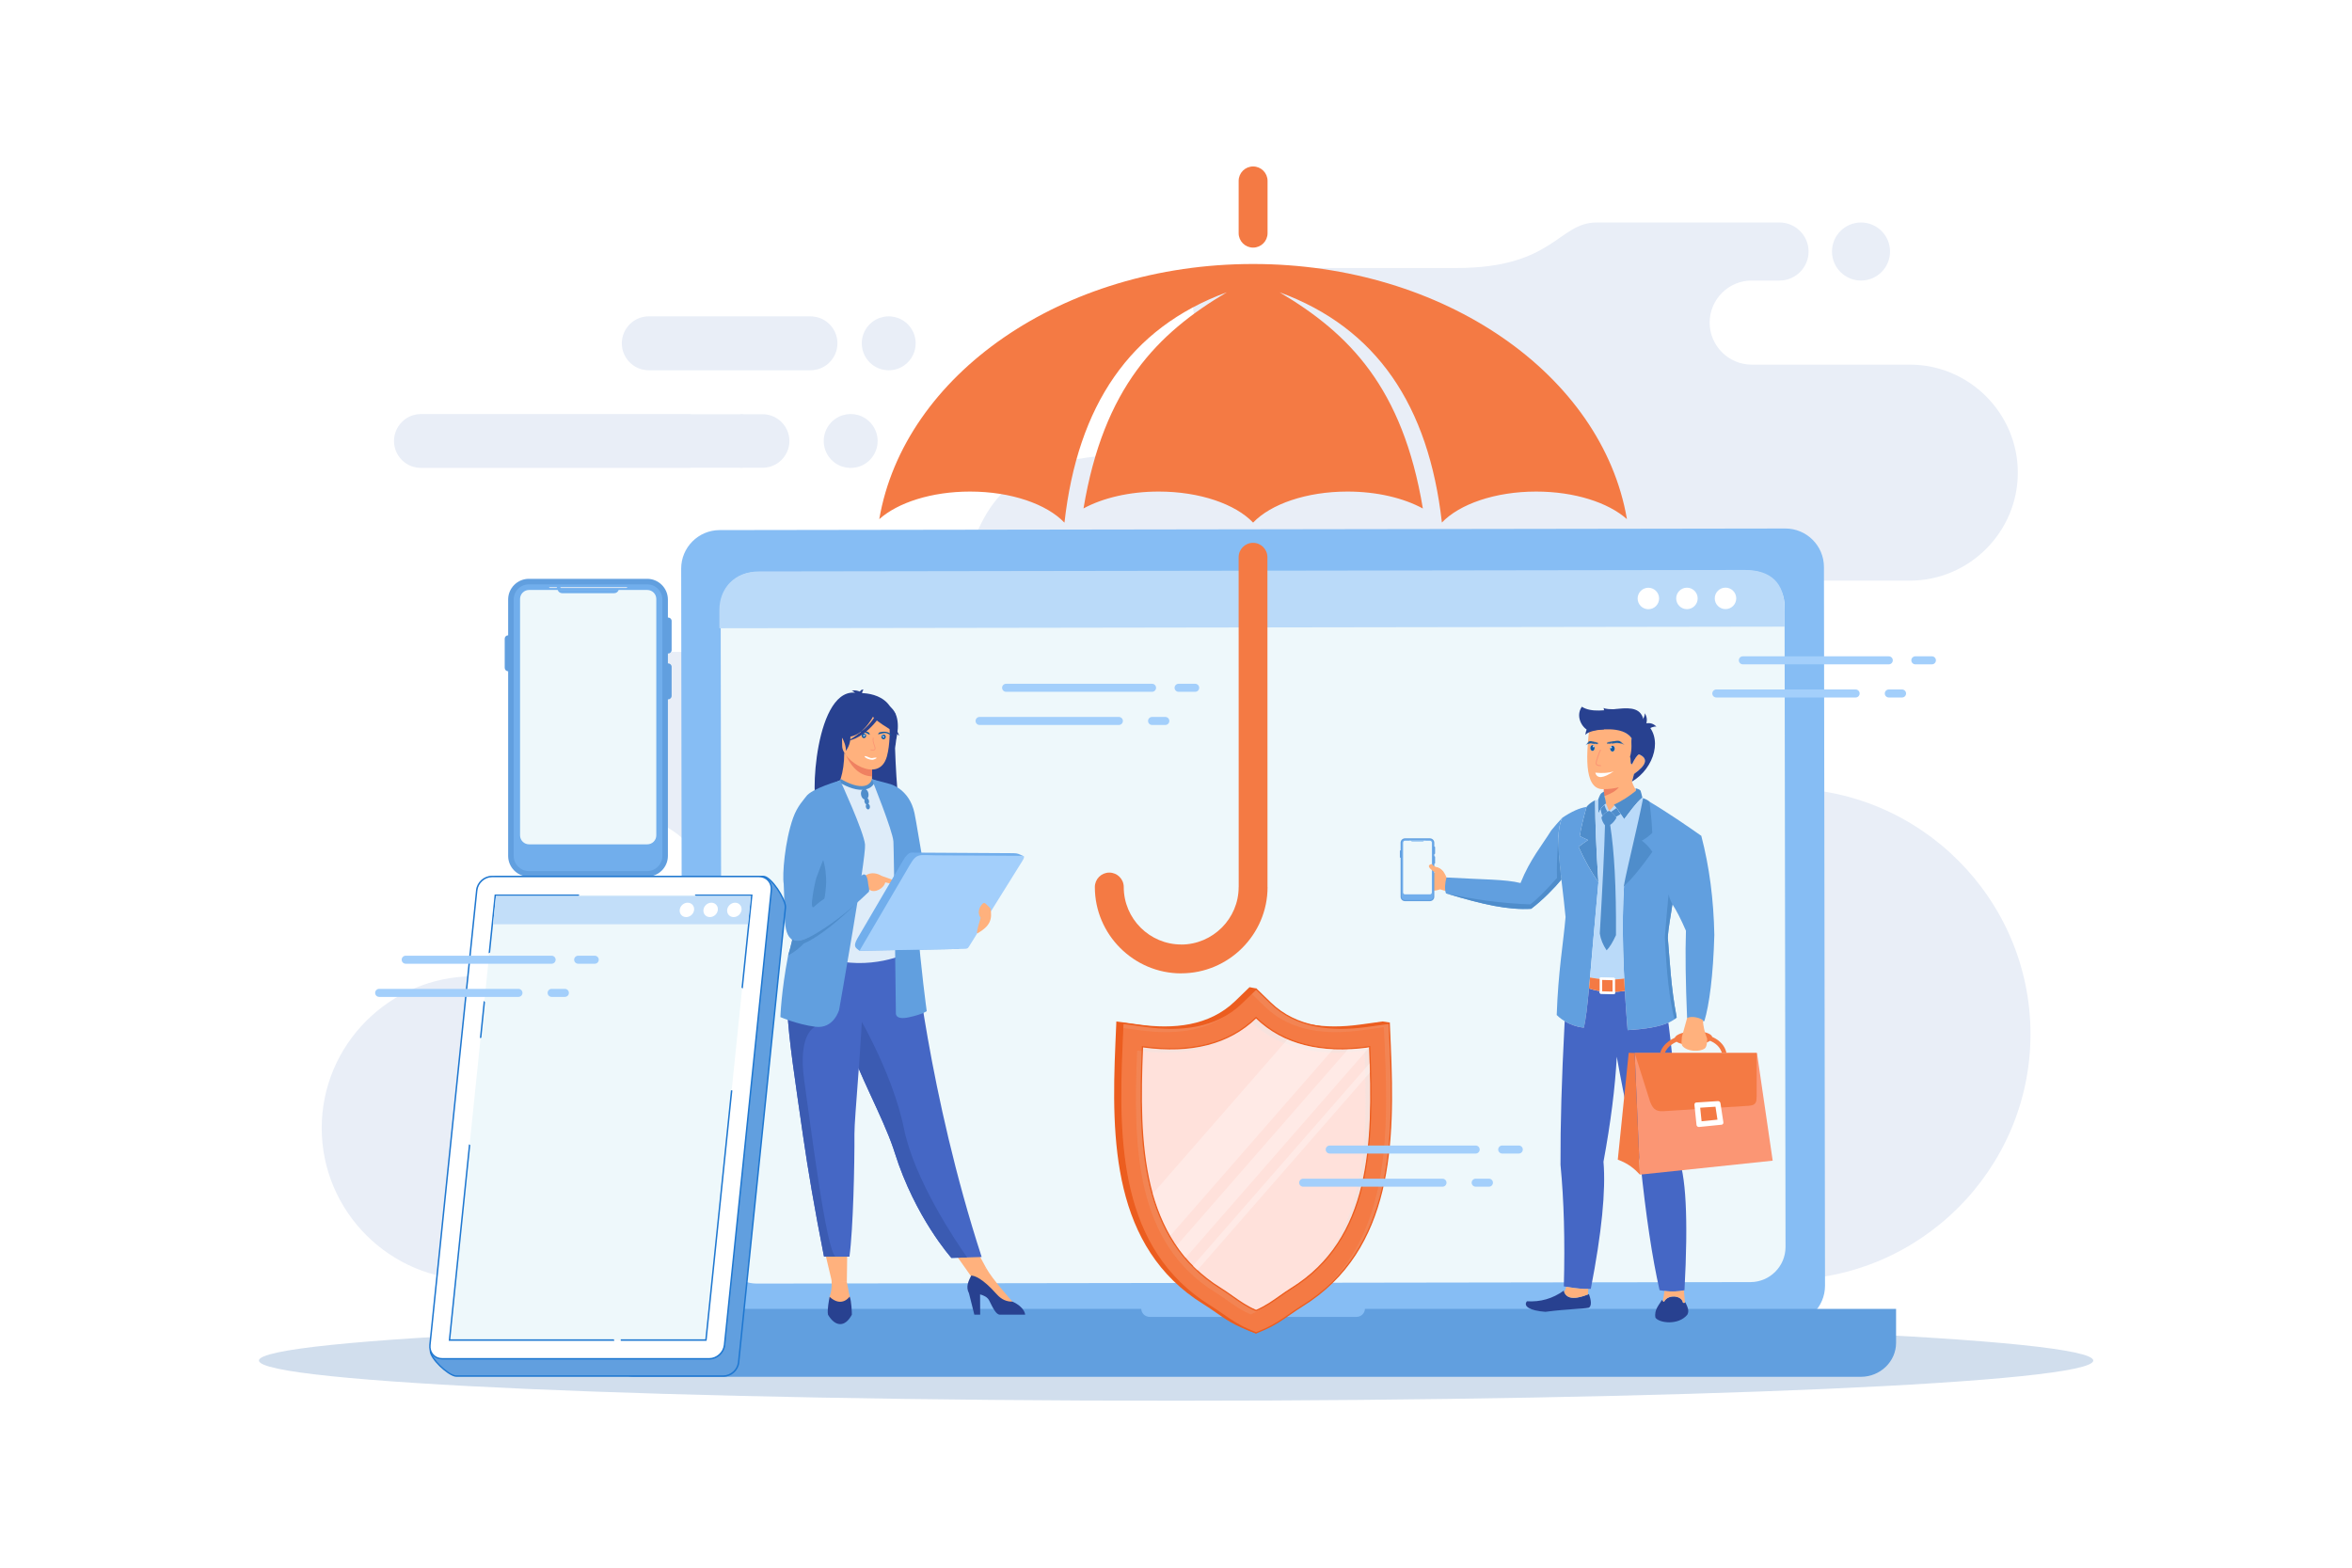 <svg xml:space="preserve" style="enable-background:new 0 0 2475 1650;" viewBox="0 0 2475 1650" y="0px" x="0px" xmlns:xlink="http://www.w3.org/1999/xlink" xmlns="http://www.w3.org/2000/svg" id="Layer_1" version="1.1">
<rect height="1650" width="2475" style="fill:#FFFFFF;"></rect>
<g>
	<g>
		<g>
			<path d="M1958.336,295.262c-16.872,0-30.548-13.668-30.548-30.54
				c0-16.864,13.676-30.54,30.548-30.54c16.873,0,30.541,13.676,30.541,30.54C1988.877,281.594,1975.209,295.262,1958.336,295.262
				L1958.336,295.262z M661.418,1027.566h-163.19c-87.828,0-159.686,71.862-159.686,159.69l0,0
				c0,87.827,71.858,159.683,159.686,159.683h1379.874c142.214,0,258.579-116.357,258.579-258.57v-0.009
				c0-142.213-116.365-258.57-258.579-258.578l0,0c-60.14,0-109.335-49.203-109.335-109.335l0,0
				c0-60.132,49.195-109.327,109.335-109.327h131.587c62.519,0,113.659-51.157,113.659-113.676l0,0
				c0-62.52-51.141-113.668-113.659-113.668h-166.402c-24.327,0-44.24-19.913-44.24-44.257l0,0c0-24.344,19.913-44.257,44.24-44.257
				h29.33c16.808,0,30.549-13.742,30.549-30.54l0,0c0-16.798-13.741-30.54-30.549-30.54h-109.923c0,0-42.01,0-82.539,0
				s-45.042,47.887-147.437,47.887c-158.276,0-79.139,0-237.415,0c-21.916,0-39.851,17.935-39.851,39.851l0,0
				c0,21.916,17.935,39.851,39.851,39.851h38.273c31.759,0,57.745,25.995,57.745,57.745v0.008c0,31.758-25.986,57.737-57.745,57.737
				h-115.192c-155.538,0-177.507,40.652-204.753,121.499c-27.242,80.839-168.724,87.362-168.724,87.362H651.461
				c-47.862,0-87.022,39.156-87.022,87.026l0,0c0,47.854,39.16,87.019,87.022,87.019h9.957c46.035,0,83.7,37.66,83.7,83.699l0,0
				C745.118,989.906,707.453,1027.566,661.418,1027.566L661.418,1027.566z" style="fill-rule:evenodd;clip-rule:evenodd;fill:#E9EEF7;"></path>
		</g>
		<g>
			<path d="M1237.607,1389.708c533.024,0,965.116,18.933,965.116,42.279
				c0,23.339-432.092,42.263-965.116,42.263c-533.02,0-965.112-18.924-965.112-42.263
				C272.496,1408.641,704.588,1389.708,1237.607,1389.708z" style="fill-rule:evenodd;clip-rule:evenodd;fill:#D1DEED;"></path>
		</g>
	</g>
	<g>
		<g>
			<path d="M1879.95,1393.73l-1121.386,1.667
				c-22.402,0.033-40.595-18.106-40.631-40.513l-1.124-756.329c-0.033-22.407,18.106-40.603,40.513-40.636l1121.377-1.668
				c22.415-0.032,40.611,18.107,40.645,40.514l1.12,756.337C1920.496,1375.509,1902.356,1393.697,1879.95,1393.73z" style="fill-rule:evenodd;clip-rule:evenodd;fill:#86BDF4;"></path>
		</g>
		<g>
			<path d="M1841.946,1349.424l-1045.509,1.554
				c-20.44,0.032-37.039-16.513-37.067-36.958l-1.006-674.722c-0.028-20.445,16.517-37.031,36.961-37.064l1045.509-1.561
				c20.437-0.025,37.039,16.521,37.063,36.957l1.006,674.722C1878.937,1332.797,1862.392,1349.392,1841.946,1349.424z" style="fill-rule:evenodd;clip-rule:evenodd;fill:#EEF8FB;"></path>
		</g>
		<g>
			<path d="M1877.906,640.41l0.025,19.144L757.04,661.23l-0.028-19.153
				c-0.037-22.407,15.409-40.611,41.874-40.652l1037.028-1.545C1863.822,599.847,1877.865,613.842,1877.906,640.41z" style="fill-rule:evenodd;clip-rule:evenodd;fill:#BADAF9;"></path>
		</g>
		<g>
			<path d="M1745.871,629.889c0.008,6.246-5.044,11.306-11.289,11.314
				c-6.237,0.008-11.298-5.036-11.314-11.281c0-6.237,5.044-11.305,11.281-11.322C1740.794,618.6,1745.862,623.651,1745.871,629.889
				L1745.871,629.889z M1827.036,629.766c0.008,6.246-5.052,11.314-11.289,11.314c-6.237,0.016-11.306-5.036-11.321-11.281
				c0-6.237,5.043-11.305,11.289-11.313C1821.951,618.469,1827.02,623.529,1827.036,629.766L1827.036,629.766z M1786.457,629.823
				c0,6.254-5.043,11.314-11.289,11.322c-6.236,0.008-11.305-5.036-11.321-11.281c-0.009-6.245,5.052-11.314,11.289-11.322
				S1786.441,623.586,1786.457,629.823z" style="fill-rule:evenodd;clip-rule:evenodd;fill:#FFFFFF;"></path>
		</g>
		<g>
			<path d="M642.036,1377.586h558.9c0.143,4.7,4.12,8.46,9.024,8.46
				h217.354c4.904,0,8.878-3.76,9.024-8.46h558.896v35.764c0,19.676-16.676,35.755-37.071,35.755H667.059
				c-13.787,0-25.023-10.839-25.023-24.131V1377.586z" style="fill-rule:evenodd;clip-rule:evenodd;fill:#619FDF;"></path>
		</g>
	</g>
	<g>
		<g>
			<g>
				<path d="M1722.123,832.128c-1.912-2.37-3.531-5.534-4.839-9.491
					c0.703-2.109,1.414-4.782,2.149-8.003c13.48-9.588,15.197-16.504,5.158-20.747c-1.978,1.169-4.381,4.684-7.226,10.545
					c-2.379-0.041-0.147-6.237-1.423-8.543c2.616-9.842,0.229-12.809,0.948-18.932c-6.956-9.875-23.82-12.516-44.642-9.368
					c-1.773,19.186-7.691,64.448,15.508,62.985l0.163,2.525c1.251,7.831,1.251,16.185,3.237,22.971l0.916,1.733
					C1699.586,853.44,1709.805,844.986,1722.123,832.128z" style="fill-rule:evenodd;clip-rule:evenodd;fill:#FFB17D;"></path>
			</g>
			<g>
				<path d="M1673.321,769.143c20.82-3.148,36.614-2.06,43.57,7.815
					c-0.72,6.123,0.981,9.858-1.635,19.701c1.275,2.305-0.27,7.733,2.109,7.774c2.845-5.861,5.248-9.376,7.226-10.537
					c10.039,4.234,8.322,11.15-5.158,20.739c-0.735,3.221-1.446,5.894-2.149,8.003c23.69-13.913,34.056-47.617,12.475-63.426
					c-4.374-27.933-44.535-2.297-65.209-15.368C1656.686,755.213,1667.011,769.028,1673.321,769.143z" style="fill-rule:evenodd;clip-rule:evenodd;fill:#284190;"></path>
			</g>
			<g>
				<path d="M1703.502,828.621c-3.817,1.055-11.347,2.093-15.744,1.954
					l-0.164,2.771c0.246,1.521,0.18,3.499,0.523,5.012c0.049-0.017,0.785-0.736,0.834-0.752
					C1695.769,835.227,1700.608,832.234,1703.502,828.621z" style="fill-rule:evenodd;clip-rule:evenodd;fill:#EF8161;"></path>
			</g>
			<g>
				<path d="M1731.998,768.824c-1.97-2.82-2.117-5.281-0.441-7.374
					c4.709-0.989,8.526,0.139,11.478,3.376C1740.794,764.263,1737.124,765.595,1731.998,768.824z" style="fill-rule:evenodd;clip-rule:evenodd;fill:#284190;"></path>
			</g>
			<g>
				<path d="M1727.126,760.085c1.946,2.174,3.728,2.648,5.354,1.439
					c1.006-4.096,0.417-7.701-1.773-10.807C1730.984,752.81,1729.791,755.933,1727.126,760.085z" style="fill-rule:evenodd;clip-rule:evenodd;fill:#284190;"></path>
			</g>
			<g>
				<path d="M1687.986,767.655c-0.172-6.041-2.525-9.663-7.063-10.864
					c-7.668,3.523-11.886,9.099-12.671,16.733C1670.82,770.402,1677.393,768.448,1687.986,767.655z" style="fill-rule:evenodd;clip-rule:evenodd;fill:#284190;"></path>
			</g>
			<g>
				<path d="M1701.899,746.369c-0.932,2.575,0.278,5.935-3.359,6.719
					c-2.412,11.085-11.158-3.866-10.979-8.011C1689.114,746.246,1693.889,746.679,1701.899,746.369z" style="fill-rule:evenodd;clip-rule:evenodd;fill:#284190;"></path>
			</g>
			<g>
				<path d="M1528.778,939.976c-1.627-0.556-7.079-1.831-13.439-3.957
					c-6.522,2.648-15.123,1.864-25.782-2.362c-4.063-6.442-4.431-12.989-1.111-19.66c8.411,4.014,15.793,5.56,22.152,4.643
					c-7.896-5.207-9.123-8.297-3.67-9.269c0.523,1.226,1.659,2.239,3.393,3.032c5.493,0.883,9.417,4.603,11.787,11.15
					c2.927,0.793,5.951,1.512,7.513,1.994C1528.026,929.324,1527.724,933.86,1528.778,939.976z" style="fill-rule:evenodd;clip-rule:evenodd;fill:#FFB17D;"></path>
			</g>
			<g>
				<path d="M1661.092,891.247c6.213,13.758,13.186,26.257,20.928,37.48
					c-2.281-34.252-3.434-63.108-3.467-86.586c-3.482,1.946-6.065,3.81-7.979,5.837c-0.367,0.434-0.719,0.866-1.063,1.292
					c-3.662,13.111-6.041,23.371-7.12,30.785c3.426,1.569,6.319,2.927,8.689,4.071
					C1667.86,886.285,1664.533,888.663,1661.092,891.247z" style="fill-rule:evenodd;clip-rule:evenodd;fill:#4F8DCB;"></path>
			</g>
			<g>
				<path d="M1733.601,842.551
					c19.701,11.412,44.151,28.35,56.666,37.161c8.437,32.184,13.015,66.95,13.717,104.3c-1.144,42.925-5.419,73.988-10.479,90.729
					c-7.39,0.319-15.254-0.408-18.18-3.221c-1.603-37.75-2.003-68.389-1.21-91.915c-5.412-12.4-10.153-21.671-14.249-27.81
					c-1.79,12.776-4.242,23.854-4.831,35.281c2.076,23.38,3.099,51.304,9.352,83.773c-7.79,7.463-25.014,11.91-51.671,13.357
					c-4.995-61.474-6.254-112.229-3.777-152.26c8.666-6.818,13.35-22.905,26.118-38.241c-2.616-3.441-7.292-3.875-9.907-12.376
					c2.853-0.932,6.613-3.254,11.297-6.948C1736.805,867.483,1734.32,855.663,1733.601,842.551z" style="fill-rule:evenodd;clip-rule:evenodd;fill:#619FDF;"></path>
			</g>
			<g>
				<path d="M1682.02,928.727
					c-7.636,81.517-10.832,134.521-15.319,152.889c-12.785-1.397-22.628-7.39-28.579-13.308c1.595-46.375,7.014-76,9.303-103.107
					c-4.136-44.518-12.589-85.44-3.474-104.472c9.785-6.588,18.303-10.406,25.562-11.46c-3.662,13.111-6.041,23.371-7.12,30.785
					c3.426,1.569,6.319,2.927,8.689,4.071c-3.221,2.158-6.548,4.536-9.989,7.12C1667.305,905.005,1674.277,917.504,1682.02,928.727z" style="fill-rule:evenodd;clip-rule:evenodd;fill:#619FDF;"></path>
			</g>
			<g>
				<path d="M1632.399,873.974c3.646-4.472,7.504-8.886,11.551-13.243
					c-6.319,13.186-4.194,36.892-0.924,65.021c-6.36,7.896-20.061,21.997-31.8,30.768c-24.082,1.382-49.864-4.201-89.634-16.234
					c-1.61-4.137-1.087-11.003,0.515-16.733c38.731,2.232,62.389,1.856,77.921,5.853
					C1610.091,904.343,1622.852,889.481,1632.399,873.974z" style="fill-rule:evenodd;clip-rule:evenodd;fill:#619FDF;"></path>
			</g>
			<g>
				<path d="M1709.109,862.219c7.014-9.196,12.761-17.428,19.145-22.668
					c-0.687-2.804-1.07-5.061-1.83-7.178c-0.368-1.005-2.543-2.183-5.429-2.722c0.262,0.458,0.834,2.411,0.36,2.714
					c-0.115,0.082-0.221,0.18-0.327,0.277c-6.785,5.478-13.946,10.211-22.742,14.38
					C1702.488,851.902,1705.398,857.044,1709.109,862.219z" style="fill-rule:evenodd;clip-rule:evenodd;fill:#4F8DCB;"></path>
			</g>
			<g>
				<path d="M1681.577,841.848c-0.18,5.975-0.04,10.881,0.434,14.714
					c1.438-4.397,4.096-7.994,7.971-10.773c-0.312-4.529-2.232-8.061-2.027-12.475
					C1683.735,834.899,1683.76,836.607,1681.577,841.848z" style="fill-rule:evenodd;clip-rule:evenodd;fill:#4F8DCB;"></path>
			</g>
			<g>
				<path d="M1673.19,1028.809c2.306-25.733,5.02-59.348,8.829-100.081
					c-2.24-33.655-3.401-62.912-3.467-86.169c0.924-0.343,1.945-0.433,3.024-0.711c-0.163,5.714-0.024,11.003,0.434,14.714
					c1.447-4.397,4.096-7.994,7.971-10.773c1.21,2.321,1.577,4.848,3.515,7.684c2.076-2.158,4.047-4.234,5.33-5.811
					c3.915,4.7,6.735,9.604,10.283,14.559c6.933-9.099,12.703-17.412,19.015-22.66c2.157,1.104,4.095,2.166,5.804,3.18
					c-8.878,31.832-17.199,61.571-24.99,89.21c-1.708,27.565-1.643,60.205,0.188,97.932c-3.123,0.481-6.319,0.792-9.589,0.948
					v-0.327c0-0.744-0.629-1.374-1.39-1.39l-13.464-0.385c-0.768-0.024-1.39,0.572-1.39,1.316v0.245
					C1679.992,1029.945,1676.624,1029.446,1673.19,1028.809z" style="fill-rule:evenodd;clip-rule:evenodd;fill:#BADAF9;"></path>
			</g>
			<g>
				<path d="M1685.19,860.298c2.396-3.842,5.158-6.114,8.306-6.826
					c2.338,1.022,4.855,3.409,7.537,7.145c-2.093,3.622-4.316,6.147-6.662,7.578c4.414,27.785,6.449,66.459,6.122,116.038
					c-3.352,7.39-6.621,12.72-9.834,16.006c-3.874-5.722-6.277-11.624-7.21-17.706c3.058-52.039,4.881-90.011,5.461-113.913
					C1686.695,865.718,1685.469,862.938,1685.19,860.298z" style="fill-rule:evenodd;clip-rule:evenodd;fill:#4F8DCB;"></path>
			</g>
			<g>
				<path d="M1701.033,850.464c1.537,2.076,2.942,4.185,4.365,6.318
					c-1.292,0.858-2.959,1.864-4.971,3.009c-1.798-2.379-3.515-4.152-5.149-5.297
					C1697.24,853.039,1699.153,851.698,1701.033,850.464L1701.033,850.464z M1688.297,847.12c0.728,2.567,1.733,4.938,3.024,7.12
					c-1.781,0.866-3.425,2.306-4.929,4.309c-0.851-1.341-1.562-3.605-2.117-6.794
					C1685.362,850.039,1686.703,848.502,1688.297,847.12z" style="fill-rule:evenodd;clip-rule:evenodd;fill:#4F8DCB;"></path>
			</g>
			<g>
				<path d="M1642.11,1225.922c-0.18-41.715,1.227-90.819,4.21-147.313
					v-0.009l0.205-3.776c5.436,3.286,12.237,5.927,20.175,6.793c1.88-7.733,3.548-21.605,5.411-41.175
					c1.128,0.367,2.265,0.703,3.417,1.014l0,0c2.551,0.687,5.134,1.234,7.766,1.65v1.439c0,0.744,0.622,1.373,1.39,1.397
					l13.464,0.376c0.761,0.024,1.39-0.572,1.39-1.316v-1.021c2.436-0.114,4.896-0.327,7.398-0.638v-0.008
					c0.964-0.114,1.929-0.254,2.894-0.409c0.752,13.178,1.717,26.936,2.894,41.282c19.194-1.038,33.5-3.638,42.908-7.799
					c0.147,1.096,0.295,2.199,0.434,3.303c5.461,42.025,8.493,87.345,9.082,135.968c9.049,19.414,11.534,66.844,7.431,142.278
					c-7.717,1.717-16.456,1.717-26.224,0c-7.701-33.933-14.404-78.59-20.11-133.965c-8.019-26.502-16.316-63.762-24.907-111.771
					c-1.733,32.56-6.401,69.395-13.987,110.496c2.559,30.36-1.88,74.944-13.333,133.753c-6.016,0.58-15.474-0.278-28.406-2.559
					C1646.917,1306.091,1645.757,1263.428,1642.11,1225.922z" style="fill-rule:evenodd;clip-rule:evenodd;fill:#4567C5;"></path>
			</g>
			<g>
				<path d="M1773.419,1370.596c-1.242,1.186-1.643,0.851-2.518,0.271
					c-1.431-7.799-16.129-8.706-19.774-0.752c-1.087-0.426-1.848-1.104-2.297-2.027c-2.559,5.043-8.371,9.98-6.826,18.776
					c3.907,5.616,24.018,8.404,33.541-3.098C1778.25,1379.392,1774.915,1373.85,1773.419,1370.596L1773.419,1370.596z
					 M1671.997,1362.029c2.469,6.67,3.008,12.147,0.114,14.289c-7.398,1.488-22.545,1.308-45.893,4.382
					c-16.479-1.186-23.607-5.886-19.447-11.102c14.322,0.892,27.246-2.845,38.789-11.199
					C1647.71,1367.13,1656.53,1368.34,1671.997,1362.029z" style="fill-rule:evenodd;clip-rule:evenodd;fill:#284190;"></path>
			</g>
			<g>
				<path d="M1771.906,1358.105c0.393,4.668,0.785,8.927,1.178,12.785
					c-0.989,0.825-1.39,0.498-2.183-0.024c-1.431-7.799-16.129-8.706-19.774-0.752l-0.033-0.009l-0.016-0.008l0,0l-0.024-0.008
					l-0.024-0.017l0,0l-0.025-0.009l-0.024-0.008l0,0l-0.024-0.017h-0.024l-0.008-0.008l-0.017-0.009l-0.024-0.008v-0.008h-0.017
					l-0.032-0.017l0,0l-0.017-0.008l-0.033-0.009v-0.008l-0.016-0.008l-0.025-0.009l-0.008-0.008h-0.016l-0.017-0.017h-0.017
					l-0.017-0.008l-0.017-0.009l-0.016-0.016h-0.009l-0.024-0.009l-0.008-0.008h-0.008l-0.025-0.017l-0.008-0.008l-0.017-0.009
					l-0.017-0.008l-0.016-0.008l0,0l-0.033-0.017l-0.016-0.009l0,0l-0.017-0.016l-0.024-0.009l0,0l-0.024-0.016l-0.017-0.017l0,0
					l-0.065-0.033l-0.017-0.016h-0.008l-0.017-0.009l-0.024-0.016l0,0l-0.017-0.009l-0.024-0.016h-0.008l-0.009-0.017l-0.024-0.017
					l0,0l-0.016-0.008l-0.017-0.009l-0.009-0.008l-0.016-0.009l-0.025-0.016v-0.009l-0.032-0.016l-0.008-0.009l-0.009-0.008
					l-0.016-0.017l-0.017-0.008h-0.009l-0.016-0.017l-0.009-0.017h-0.016l-0.017-0.016l-0.017-0.009l-0.017-0.016l-0.016-0.009
					v-0.008l-0.025-0.017l-0.008-0.008l-0.008-0.009l-0.017-0.008l-0.017-0.017h-0.008l-0.017-0.017l-0.017-0.016l0,0
					c0.646-3.131,1.194-6.671,1.636-10.611C1758.893,1359.593,1765.727,1359.389,1771.906,1358.105L1771.906,1358.105z
					 M1648.241,1354.361c-0.571,2.061-1.324,3.867-2.264,5.412c0.09,0.229,0.171,0.457,0.27,0.67
					c0.425,0.965,0.965,1.814,1.603,2.525l0.016,0.009c0.213,0.237,0.441,0.458,0.679,0.67l0.009,0.009
					c0.081,0.065,0.146,0.122,0.229,0.188l0.032,0.024c0.826,0.662,1.791,1.169,2.895,1.521l0.016,0.009
					c0.099,0.032,0.196,0.065,0.303,0.09l0.058,0.017c0.098,0.024,0.196,0.057,0.302,0.081l0.033,0.009
					c0.106,0.024,0.221,0.049,0.335,0.073l0.017,0.008c0.114,0.024,0.221,0.05,0.335,0.065l0.058,0.017l0.327,0.049l0.023,0.009
					c1.12,0.171,2.339,0.229,3.671,0.155l0.058-0.009l0.4-0.024h0.057l0.401-0.032l0.081-0.017l0.4-0.033l0.065-0.016l0.434-0.05
					h0.017l0.458-0.064l0.098-0.017c1.104-0.164,2.256-0.393,3.482-0.703l0.131-0.033l0.474-0.122l0.065-0.008l0.466-0.131
					l0.147-0.041l0.434-0.123l0.147-0.041l0.433-0.131l0.18-0.057l0.434-0.131l0.131-0.041l0.49-0.155l0.131-0.041l0.482-0.155
					l0.114-0.041l0.507-0.172l0.123-0.049l0.515-0.18l0.63-0.229c0.392-0.147,0.801-0.295,1.21-0.458l0.098-0.033l0.638-0.245
					c-0.024-1.872,0.065-3.793,0.286-5.763C1665.866,1356.781,1658.149,1356.029,1648.241,1354.361z" style="fill-rule:evenodd;clip-rule:evenodd;fill:#FFB17D;"></path>
			</g>
			<g>
				<path d="M1639.969,880.775c-0.49,12.458,1.079,27.899,3.058,44.977
					c-6.36,7.896-20.061,21.997-31.8,30.768c-24.082,1.382-49.864-4.201-89.634-16.234c28.897,6.54,58.448,10.414,88.637,11.624
					c6.115-4.398,15.516-13.685,28.194-27.843C1638.023,913.253,1638.547,898.824,1639.969,880.775z" style="fill-rule:evenodd;clip-rule:evenodd;fill:#4F8DCB;"></path>
			</g>
			<g>
				<path d="M1751.912,986.097c1.39-17.363,2.697-32.29,3.924-44.797
					c0.883,3.556,2.223,7.063,4.029,10.496c-1.79,12.776-4.25,23.854-4.831,35.273c2.076,23.388,3.099,51.312,9.352,83.781
					c-0.711,0.679-1.504,1.332-2.37,1.962C1756.931,1052.817,1753.555,1023.904,1751.912,986.097z" style="fill-rule:evenodd;clip-rule:evenodd;fill:#4F8DCB;"></path>
			</g>
			<g>
				<path d="M1709.829,1042.926
					c-13.415,2.109-25.979,1.283-37.718-2.484c0.344-3.679,0.703-7.554,1.071-11.633c12.932,2.403,24.907,2.763,35.943,1.071
					C1709.339,1034.163,1709.567,1038.512,1709.829,1042.926z" style="fill-rule:evenodd;clip-rule:evenodd;fill:#F47A44;"></path>
			</g>
			<g>
				<path d="M1698.147,1029.103l-13.464-0.376
					c-0.768-0.024-1.39,0.581-1.39,1.35v14.436c0,0.769,0.622,1.406,1.39,1.423l13.464,0.384c0.761,0.024,1.39-0.58,1.39-1.349
					v-14.437C1699.537,1029.765,1698.908,1029.127,1698.147,1029.103z" style="fill-rule:evenodd;clip-rule:evenodd;fill:#FFFFFF;"></path>
			</g>
			<g>
				<polygon points="1696.864,1031.686 1696.864,1043.67 
					1685.967,1043.367 1685.967,1031.375" style="fill-rule:evenodd;clip-rule:evenodd;fill:#F47A44;"></polygon>
			</g>
			<g>
				<polygon points="1720.162,1108.249 1725.68,1236.32 
					1865.392,1221.606 1848.846,1108.249" style="fill-rule:evenodd;clip-rule:evenodd;fill:#FB9674;"></polygon>
			</g>
			<g>
				<path d="M1702.39,1220.535c11.257,4.137,17.772,9.802,23.29,15.785
					l-5.518-128.071l-6.278-0.155L1702.39,1220.535z" style="fill-rule:evenodd;clip-rule:evenodd;fill:#F47A44;"></path>
			</g>
			<g>
				<path d="M1720.162,1108.249l16.251,51.378
					c2.338,5.689,4.732,10.676,14.199,9.891l89.658-5.682c7.987-0.506,8.183-4.553,8.248-10.021v-45.565H1720.162z" style="fill-rule:evenodd;clip-rule:evenodd;fill:#F47A44;"></path>
			</g>
			<g>
				<path d="M1784.888,1160.395l22.808-1.471
					c1.25-0.082,2.501,0.801,2.697,2.052l3.106,20.248c0.18,1.251-0.604,2.403-1.831,2.534l-23.73,2.387
					c-1.243,0.131-2.575-0.776-2.698-2.043l-2.183-21.181C1782.926,1161.654,1783.629,1160.477,1784.888,1160.395z" style="fill-rule:evenodd;clip-rule:evenodd;fill:#FFFFFF;"></path>
			</g>
			<g>
				<polygon points="1789.106,1165.855 1790.569,1180.145 
					1807.286,1178.452 1805.202,1164.81" style="fill-rule:evenodd;clip-rule:evenodd;fill:#F47A44;"></polygon>
			</g>
			<g>
				<path d="M1746.966,1108.249c1.398-4.97,4.668-9.106,9.082-12.352
					c1.896-1.39,4.022-2.616,6.295-3.654c1.356-3.499,9.449-6.441,19.357-6.825c10.479-0.4,19.177,2.223,20.027,5.935
					c0.654,0.294,1.308,0.589,1.938,0.915c6.58,3.368,11.502,8.649,13.096,15.981h-4.831c-1.537-5.379-5.362-9.294-10.374-11.861
					c-0.679-0.343-1.365-0.67-2.084-0.964c-3.286,2.346-9.744,4.104-17.224,4.381c-7.84,0.303-14.674-1.087-17.984-3.359
					c-1.986,0.915-3.834,1.979-5.485,3.188c-3.155,2.313-5.575,5.199-6.866,8.616H1746.966z" style="fill-rule:evenodd;clip-rule:evenodd;fill:#F47A44;"></path>
			</g>
			<g>
				<path d="M1769.863,1091.173c-0.082,3.073-1.193,7.725,0.769,9.94
					c5.149,5.812,17.755,6.212,23.175,2.484c2.33-1.61,2.6-6.85,2.656-10.21c-2.779-7.12-4.283-13.7-4.512-19.758
					c-5.519-3.662-13.848-4.006-16.627-2.109L1769.863,1091.173z" style="fill-rule:evenodd;clip-rule:evenodd;fill:#FFB17D;"></path>
			</g>
			<g>
				<g>
					<g>
						<path d="M1696.537,784.863c1.308-0.172,2.477,1.054,2.616,2.747
							c0.13,1.692-0.817,3.196-2.126,3.376c-1.316,0.172-2.484-1.055-2.615-2.747
							C1694.272,786.546,1695.229,785.034,1696.537,784.863z" style="fill-rule:evenodd;clip-rule:evenodd;fill:#BADAF9;"></path>
					</g>
					<g>
						<path d="M1697.027,790.985c1.309-0.172,2.256-1.684,2.126-3.376
							c-0.14-1.692-1.309-2.927-2.616-2.747c-0.556,0.073-1.038,0.376-1.406,0.833l0.18-0.049c0.426-0.057,0.802,0.343,0.851,0.891
							c0.041,0.547-0.27,1.038-0.695,1.095c-0.425,0.049-0.809-0.343-0.842-0.891l-0.008-0.114c-0.172,0.482-0.254,1.038-0.204,1.61
							C1694.543,789.931,1695.711,791.157,1697.027,790.985z" style="fill-rule:evenodd;clip-rule:evenodd;fill:#125AA2;"></path>
					</g>
				</g>
				<g>
					<path d="M1692.393,782.835c-0.065,0.057-0.123,0.106-0.18,0.171
						c0.073-0.278,0.408-0.654,0.531-0.883c-0.131,0.115-0.213,0.147-0.344,0.327c-0.114,0.155-0.18,0.319-0.27,0.507
						c-0.017-0.212,0.065-0.352,0.082-0.539c-0.106,0.139-0.172,0.425-0.188,0.597c0.009-0.621,0.033-0.581,0.262-1.169
						c-0.253,0.18-0.441,0.744-0.482,1.063c-0.057-0.13-0.065-0.311-0.073-0.49c-0.098,0.212-0.098,0.319-0.098,0.531l-0.164-0.229
						c0.033,0.139,0.065,0.18,0.098,0.294c-0.311-0.237-0.857-1.022-0.801-1.439c0.049,0.18,0.18,0.499,0.278,0.605
						c-0.041-0.294-0.147-0.621-0.099-0.956c0.09,0.212,0.065,0.507,0.131,0.744c0.058,0.237,0.155,0.507,0.27,0.654
						c-0.09-0.499-0.236-0.908-0.105-1.463l0.024,0.139c0.008,0.262-0.009,0.54,0.057,0.793c0.065-0.466,0.017-0.891,0.393-1.243
						c-0.081,0.196-0.163,0.311-0.229,0.54c0.196-0.213,0.277-0.605,0.621-0.654c-0.147,0.18-0.294,0.294-0.441,0.548
						c-0.131,0.196-0.311,0.531-0.229,0.776c0.221-0.85,0.702-1.3,1.274-1.455c-0.155,0.082-0.637,0.441-0.687,0.646v0.033
						c0.041,0.229,0.033-0.205,0.017,0.057c-0.114,0.081-0.245,0.27-0.311,0.409c-0.049,0.09-0.098,0.196-0.123,0.303
						c-0.016,0.041-0.041,0.139-0.041,0.188c0,0.049,0,0.041,0,0.082l0.017,0.057c0.155-0.564,0.344-0.883,0.728-1.202
						c0.237-0.196,0.785-0.531,1.104-0.572c-0.008,0.008-0.016,0.008-0.024,0.017l-0.262,0.131
						c-0.646,0.327-1.259,0.719-1.446,1.528c0.032-0.033,0,0.008,0.049-0.065c0.017-0.024,0.017-0.024,0.032-0.049
						c0.14-0.237,0.278-0.482,0.475-0.679c0.196-0.221,0.458-0.425,0.67-0.547c0.286-0.172,1.21-0.523,1.685-0.466
						c-0.147-0.016-1.014,0.253-1.161,0.319c-0.327,0.131-0.744,0.327-0.98,0.646c0.13-0.041,0.277-0.139,0.408-0.196
						c0.802-0.359,2.207-0.907,3.058-0.866c-0.523,0.114-1.268,0.343-1.651,0.572l0.311-0.066c-0.082,0.041-0.163,0.09-0.262,0.139
						c-0.09,0.041-0.163,0.074-0.245,0.123c-0.441,0.262-1.104,0.695-1.349,1.177c0.114-0.114,0.27-0.229,0.4-0.343
						c0.147-0.123,0.27-0.221,0.425-0.327c0.278-0.188,0.589-0.409,0.892-0.556c0.646-0.319,1.267-0.581,1.986-0.736
						c-0.099,0.033-0.196,0.074-0.278,0.172c0.589-0.025,1.554-0.507,3.041-0.581c-0.311,0.114-0.842,0.155-1.201,0.262
						l-0.336,0.131c0.196,0,0.834-0.164,1.096-0.213c1.268-0.245,2.061-0.409,3.434-0.409c0.883,0.017,1.708,0.017,2.591,0.384
						c0.581,0.237,1.12,0.531,1.586,0.916c0.172,0.139,0.254,0.237,0.385,0.368c-0.36-0.18-1.145-0.957-1.93-1.12
						c1.21,0.703,2.166,1.324,3.009,2.256c-0.229-0.139-0.557-0.449-0.802-0.646c-0.294-0.212-0.572-0.409-0.874-0.613
						c-0.531-0.352-1.398-0.833-2.077-1.005c0.155,0.131,0.581,0.335,0.793,0.45c1.479,0.85,2.91,1.807,4.219,2.91
						c0.155,0.123,0.458,0.45,0.58,0.531c-0.139-0.057-0.694-0.49-0.875-0.621c-0.964-0.654-1.88-1.267-3.057-1.603
						c0.311,0.246,2.444,1.096,3.106,1.717l-1.832-0.924c-0.556-0.253-1.487-0.662-2.101-0.744c0.695,0.139,3.409,1.365,3.965,1.831
						c-0.294-0.098-0.711-0.335-1.021-0.474c-0.368-0.155-0.728-0.303-1.104-0.441c-0.761-0.278-1.569-0.507-2.371-0.621
						c-1.095-0.147-2.125-0.131-3.18-0.025c-0.303,0.033-0.711,0.106-0.997,0.106c0.172-0.098,0.694-0.139,0.891-0.172
						c0.605-0.09,1.218-0.139,1.831-0.139c0.245-0.008,0.752,0.049,0.956,0.016c-0.743-0.18-1.315-0.114-1.945-0.188
						c0.058-0.008,0.024,0,0.074-0.016c0.065-0.024,0.032-0.008,0.081-0.041c-0.392-0.033-1.145,0.106-1.504,0.196
						c-0.433,0.106-1.292,0.441-1.341,0.45c0.115-0.074,0.213-0.131,0.295-0.213l-1.047,0.246l1.275-0.474
						c-0.245,0.033-0.589,0.171-0.842,0.237c-0.303,0.074-0.94,0.229-1.218,0.335c-0.336,0.131-0.948,0.213-1.3,0.221
						c0.122-0.073,0.531-0.188,0.719-0.253l0.695-0.246c0.131-0.057,0.245-0.073,0.352-0.139c0.318-0.163,0.662-0.294,0.989-0.425
						c0.612-0.245,2.37-0.768,3.008-0.588c-0.825-0.262-2.534,0.261-3.123,0.507l-1.39,0.572c-0.131,0.041-0.229,0.098-0.352,0.147
						c-0.335,0.139-0.678,0.294-1.038,0.393l0.017-0.074c0-0.008,0.008-0.017,0.008-0.017s0-0.008,0.009-0.016
						c0-0.008,0-0.008,0-0.008c-0.123,0.074-0.49,0.212-0.654,0.229c0.335-0.311,1.177-0.572,1.464-0.981
						c-0.287,0.098-0.63,0.343-0.892,0.515c-0.098,0.065-0.196,0.106-0.278,0.155c0.221-0.401,0.671-0.736,1.03-0.997l0.409-0.245
						c-0.344,0.016-0.736,0.352-0.998,0.572c-0.261,0.229-0.474,0.507-0.702,0.769c-0.024,0.033-0.017,0.033-0.05,0.057
						c-0.049,0.057-0.016,0.024-0.064,0.041l0.311-0.54c-0.05,0.106-0.482,0.54-0.508,0.687c0.05-0.278,0.237-0.498,0.352-0.727
						l-0.195,0.139c0.318-0.54,1.087-0.932,1.561-1.268c-0.474,0.049-1.324,0.712-1.635,1.153c-0.155,0.212-0.262,0.474-0.393,0.638
						l0.147-0.425c-0.008,0.008-0.017,0.017-0.024,0.017l-0.221,0.27c0.163-0.539,0.434-0.825,0.752-1.161
						c-0.146,0.033-0.245,0.131-0.359,0.237c-0.099,0.09-0.205,0.213-0.295,0.335c-0.171,0.253-0.326,0.531-0.441,0.858
						c-0.032-0.131,0.058-0.376,0.115-0.523c-0.099,0.025-0.017-0.008-0.106,0.049c-0.147,0.098-0.237,0.31-0.327,0.45l0.058-0.319
						l-0.229,0.319c0.049-0.294,0.147-0.458,0.213-0.711c-0.172,0.122-0.254,0.352-0.344,0.581
						c-0.032-0.098,0.017-0.262,0.049-0.393l-0.245,0.262c-0.065,0.09-0.13,0.196-0.188,0.278c0.073-0.286,0.204-0.433,0.318-0.654
						c-0.277,0.171-0.359,0.433-0.556,0.711c0.049-0.327,0.295-0.809,0.475-1.014c-0.295,0.049-0.475,0.826-0.622,0.989l0.017-0.335
						c-0.032,0.024-0.017,0-0.065,0.057l-0.172,0.327l0.024-0.425c-0.114,0.122-0.13,0.262-0.212,0.425
						c0-0.017-0.009-0.352,0.049-0.548c-0.058,0.033-0.008-0.008-0.082,0.057c-0.122,0.123-0.18,0.302-0.294,0.433l0.131-0.343
						c-0.049,0.017-0.017,0.008-0.065,0.041L1692.393,782.835z" style="fill-rule:evenodd;clip-rule:evenodd;fill:#125AA2;"></path>
				</g>
				<g>
					<g>
						<path d="M1675.545,784.176c-1.21,0.18-2.093,1.684-1.979,3.376
							c0.131,1.684,1.21,2.918,2.428,2.747c1.219-0.18,2.102-1.684,1.971-3.376C1677.834,785.231,1676.755,784.004,1675.545,784.176
							z" style="fill-rule:evenodd;clip-rule:evenodd;fill:#BADAF9;"></path>
					</g>
					<g>
						<path d="M1675.994,790.299c-1.218,0.171-2.297-1.055-2.428-2.747
							c-0.123-1.692,0.76-3.204,1.979-3.376c0.507-0.073,0.997,0.098,1.39,0.45h-0.164c-0.392,0.049-0.687,0.539-0.638,1.095
							c0.033,0.54,0.393,0.94,0.785,0.883c0.393-0.058,0.67-0.548,0.638-1.096l-0.017-0.114c0.229,0.433,0.385,0.957,0.426,1.529
							C1678.096,788.615,1677.213,790.119,1675.994,790.299z" style="fill-rule:evenodd;clip-rule:evenodd;fill:#125AA2;"></path>
					</g>
				</g>
				<g>
					<path d="M1680.654,783.211c0.049,0.057,0.09,0.106,0.139,0.171
						c-0.065-0.278-0.311-0.654-0.409-0.883c0.099,0.115,0.164,0.148,0.262,0.327c0.082,0.155,0.131,0.319,0.196,0.507
						c0.017-0.212-0.049-0.352-0.065-0.54c0.082,0.139,0.131,0.425,0.147,0.597c-0.017-0.621-0.033-0.581-0.213-1.169
						c0.188,0.18,0.335,0.736,0.368,1.063c0.041-0.131,0.041-0.311,0.041-0.491c0.081,0.212,0.081,0.311,0.081,0.523l0.115-0.221
						c-0.017,0.139-0.05,0.172-0.065,0.286c0.221-0.229,0.588-1.021,0.548-1.43c-0.041,0.171-0.123,0.499-0.188,0.597
						c0.024-0.294,0.09-0.622,0.049-0.957c-0.058,0.212-0.032,0.507-0.073,0.744c-0.041,0.237-0.106,0.507-0.188,0.654
						c0.065-0.491,0.164-0.899,0.05-1.455l-0.017,0.139c0,0.253,0.017,0.54-0.017,0.793c-0.058-0.466-0.033-0.891-0.311-1.242
						c0.065,0.196,0.131,0.31,0.18,0.539c-0.147-0.213-0.213-0.605-0.458-0.654c0.106,0.18,0.213,0.294,0.327,0.548
						c0.09,0.188,0.229,0.523,0.172,0.769c-0.172-0.842-0.523-1.292-0.94-1.447c0.114,0.082,0.475,0.441,0.507,0.646v0.041
						c-0.024,0.221-0.032-0.213-0.008,0.049c0.073,0.082,0.172,0.27,0.229,0.409c0.041,0.09,0.074,0.196,0.09,0.303
						c0.017,0.04,0.033,0.139,0.033,0.18c0.008,0.057,0,0.041,0,0.09v0.049c-0.131-0.564-0.27-0.875-0.556-1.194
						c-0.164-0.196-0.564-0.523-0.793-0.572c0.008,0.008,0.008,0.017,0.016,0.017l0.188,0.131c0.466,0.335,0.916,0.719,1.07,1.528
						c-0.024-0.032-0.008,0.008-0.04-0.065c-0.017-0.024-0.017-0.024-0.024-0.049c-0.106-0.237-0.205-0.482-0.352-0.679
						c-0.147-0.212-0.327-0.425-0.491-0.547c-0.212-0.163-0.874-0.515-1.21-0.458c0.099-0.008,0.729,0.254,0.834,0.311
						c0.237,0.139,0.54,0.327,0.72,0.645c-0.106-0.033-0.213-0.131-0.294-0.188c-0.589-0.368-1.603-0.907-2.207-0.858
						c0.375,0.106,0.907,0.335,1.193,0.564l-0.229-0.073c0.065,0.049,0.114,0.098,0.188,0.147c0.065,0.041,0.122,0.074,0.188,0.122
						c0.311,0.254,0.793,0.687,0.981,1.169c-0.09-0.114-0.196-0.229-0.295-0.343c-0.105-0.114-0.196-0.212-0.311-0.319
						c-0.204-0.188-0.425-0.417-0.653-0.564c-0.458-0.31-0.916-0.572-1.439-0.719c0.074,0.033,0.147,0.073,0.213,0.171
						c-0.425-0.025-1.128-0.499-2.19-0.572c0.229,0.115,0.604,0.155,0.866,0.262l0.245,0.123c-0.147,0.008-0.604-0.155-0.784-0.204
						c-0.916-0.237-1.488-0.409-2.469-0.393c-0.638,0.008-1.227,0.008-1.848,0.384c-0.409,0.245-0.785,0.54-1.112,0.924
						c-0.122,0.139-0.18,0.237-0.277,0.368c0.253-0.18,0.801-0.957,1.356-1.128c-0.85,0.711-1.521,1.333-2.108,2.264
						c0.163-0.139,0.392-0.45,0.572-0.646c0.196-0.212,0.392-0.408,0.604-0.613c0.376-0.352,0.989-0.842,1.472-1.014
						c-0.114,0.131-0.409,0.335-0.556,0.458c-1.047,0.842-2.061,1.815-2.968,2.91c-0.106,0.131-0.327,0.458-0.4,0.532
						c0.098-0.049,0.474-0.491,0.604-0.613c0.679-0.662,1.324-1.275,2.158-1.61c-0.213,0.237-1.725,1.095-2.19,1.717l1.291-0.932
						c0.393-0.253,1.063-0.662,1.496-0.744c-0.499,0.139-2.42,1.381-2.804,1.839c0.213-0.098,0.507-0.336,0.72-0.475
						c0.261-0.163,0.515-0.302,0.784-0.441c0.54-0.278,1.112-0.523,1.685-0.629c0.776-0.155,1.521-0.139,2.272-0.033
						c0.212,0.025,0.507,0.106,0.719,0.098c-0.131-0.106-0.507-0.139-0.638-0.164c-0.441-0.09-0.874-0.13-1.324-0.139
						c-0.171,0-0.531,0.057-0.679,0.024c0.523-0.188,0.94-0.114,1.391-0.196c-0.041-0.008-0.025,0-0.058-0.016
						c-0.049-0.024-0.017-0.008-0.049-0.041c0.277-0.033,0.817,0.106,1.079,0.196c0.311,0.098,0.924,0.433,0.956,0.441
						c-0.073-0.082-0.147-0.131-0.204-0.212l0.752,0.245l-0.932-0.474c0.18,0.033,0.433,0.163,0.613,0.229
						c0.221,0.081,0.678,0.228,0.874,0.343c0.245,0.123,0.687,0.204,0.94,0.212c-0.09-0.074-0.393-0.188-0.523-0.253l-0.499-0.245
						c-0.098-0.049-0.18-0.074-0.261-0.131c-0.229-0.172-0.475-0.294-0.72-0.425c-0.434-0.245-1.7-0.76-2.158-0.58
						c0.589-0.27,1.814,0.262,2.248,0.49l1.006,0.572c0.098,0.049,0.163,0.098,0.253,0.147c0.237,0.139,0.499,0.286,0.752,0.392
						l-0.024-0.081c0,0,0-0.008,0-0.017c0,0,0,0,0-0.008c0-0.008,0-0.008,0-0.017c0.082,0.074,0.352,0.221,0.475,0.237
						c-0.245-0.319-0.858-0.572-1.071-0.982c0.204,0.09,0.458,0.344,0.646,0.515c0.074,0.057,0.147,0.098,0.205,0.155
						c-0.172-0.4-0.499-0.735-0.761-0.997l-0.294-0.245c0.245,0.024,0.539,0.343,0.728,0.572c0.188,0.229,0.352,0.499,0.515,0.769
						c0.017,0.033,0.017,0.024,0.033,0.049c0.032,0.049,0.016,0.033,0.049,0.049l-0.229-0.547c0.041,0.106,0.352,0.547,0.377,0.694
						c-0.05-0.286-0.181-0.507-0.271-0.735l0.147,0.147c-0.237-0.548-0.793-0.932-1.137-1.275c0.336,0.058,0.965,0.72,1.193,1.153
						c0.106,0.212,0.181,0.474,0.295,0.646l-0.114-0.425l0.008,0.008l0.172,0.27c-0.14-0.531-0.327-0.817-0.572-1.161
						c0.114,0.033,0.18,0.131,0.27,0.237c0.073,0.09,0.147,0.213,0.204,0.335c0.14,0.253,0.254,0.54,0.344,0.85
						c0.017-0.131-0.049-0.36-0.09-0.515c0.073,0.024,0.008-0.008,0.073,0.049c0.106,0.09,0.18,0.311,0.245,0.45l-0.049-0.327
						l0.164,0.327c-0.033-0.294-0.115-0.458-0.164-0.711c0.131,0.122,0.196,0.352,0.262,0.581c0.017-0.106-0.017-0.27-0.049-0.393
						l0.188,0.262c0.041,0.081,0.09,0.188,0.14,0.269c-0.058-0.286-0.155-0.433-0.237-0.646c0.188,0.171,0.27,0.425,0.408,0.711
						c-0.041-0.335-0.221-0.817-0.359-1.014c0.213,0.049,0.352,0.817,0.458,0.981l-0.009-0.335c0.017,0.024,0.009,0.008,0.033,0.057
						l0.139,0.335l-0.024-0.433c0.082,0.123,0.099,0.262,0.163,0.433c-0.008-0.024,0-0.359-0.049-0.556
						c0.041,0.033,0-0.008,0.058,0.057c0.09,0.123,0.131,0.302,0.221,0.433l-0.099-0.343c0.033,0.025,0.009,0.008,0.05,0.041
						L1680.654,783.211z" style="fill-rule:evenodd;clip-rule:evenodd;fill:#125AA2;"></path>
				</g>
				<g>
					<path d="M1684.316,806.468c-0.106,0-0.205-0.032-0.295-0.09c-0.105-0.057-0.547-0.073-0.858-0.09
						c-1.341-0.049-3.842-0.155-4.152-3.204c-0.131-1.169,3.687-12.826,4.79-13.905c0.213-0.196,0.548-0.196,0.752,0.017
						c0.213,0.204,0.205,0.54,0,0.752c-0.883,0.858-4.528,11.934-4.487,13.03c0.204,1.978,1.479,2.183,3.139,2.248
						c0.597,0.024,1.071,0.049,1.406,0.27c0.245,0.164,0.311,0.491,0.147,0.736C1684.651,806.386,1684.487,806.468,1684.316,806.468
						z" style="fill:#FB9674;"></path>
				</g>
				<g>
					<path d="M1698.196,811.749
						c-11.158,7.627-17.648,8.125-19.496,1.487C1686.81,814.038,1693.3,813.547,1698.196,811.749z" style="fill-rule:evenodd;clip-rule:evenodd;fill:#FFFFFF;"></path>
				</g>
			</g>
			<g>
				<path d="M1738.759,896.568
					c-11.829,16.7-21.899,28.889-30.205,36.557c5.828-29.298,13.864-59.307,20.493-93.092c2.314,1.242,3.949,1.177,6.663,3.744
					c1.766,13.341,2.746,25.831,2.927,32.919c-4.496,4.16-8.15,6.825-10.987,8.011
					C1732.366,888.352,1736.069,892.31,1738.759,896.568z" style="fill-rule:evenodd;clip-rule:evenodd;fill:#4F8DCB;"></path>
			</g>
		</g>
		<g>
			<g>
				<path d="M1504.696,882.377h-26.257
					c-2.526,0-4.595,2.068-4.595,4.595v7.938l0,0l0,0c-0.417,0-0.76,0.343-0.76,0.76v6.466c0,0.417,0.343,0.761,0.76,0.761l0,0l0,0
					v40.987c0,2.534,2.068,4.594,4.595,4.594h26.257c2.534,0,4.602-2.06,4.602-4.594v-34.758c0.024,0,0.041,0,0.065,0l0,0
					c0.417,0,0.761-0.344,0.761-0.761v-6.458c0-0.417-0.344-0.76-0.761-0.76l0,0c-0.024,0-0.041,0-0.065,0v-2.191
					c0.024,0,0.041,0,0.065,0l0,0c0.417,0,0.761-0.343,0.761-0.769v-6.458c0-0.416-0.344-0.76-0.761-0.76l0,0
					c-0.024,0-0.041,0.008-0.065,0.008v-4.005C1509.298,884.445,1507.23,882.377,1504.696,882.377z" style="fill-rule:evenodd;clip-rule:evenodd;fill:#619FDF;"></path>
			</g>
			<g>
				<path d="M1504.696,883.604h-26.257
					c-1.848,0-3.368,1.521-3.368,3.368v56.911c0,1.848,1.521,3.368,3.368,3.368h26.257c1.863,0,3.376-1.52,3.376-3.368v-56.911
					C1508.072,885.124,1506.56,883.604,1504.696,883.604z" style="fill-rule:evenodd;clip-rule:evenodd;fill:#71AEEC;"></path>
			</g>
			<g>
				<path d="M1504.729,884.854c-8.6,0-17.641,0-26.257,0
					c-1.087,0-1.979,0.898-1.979,1.986v52.48c0,1.096,0.892,1.995,1.979,1.995h26.257c1.096,0,1.994-0.899,1.994-1.995v-52.48
					C1506.723,885.753,1505.824,884.854,1504.729,884.854z" style="fill-rule:evenodd;clip-rule:evenodd;fill:#EEF8FB;"></path>
			</g>
			<g>
				<path d="M1485.6,884.2h14.502c0.099,0,0.18,0.049,0.18,0.106l0,0
					c0,0.065-0.081,0.114-0.18,0.114H1485.6c-0.098,0-0.18-0.049-0.18-0.114l0,0C1485.42,884.249,1485.502,884.2,1485.6,884.2
					L1485.6,884.2z M1484.529,884.2h-1.423c-0.098,0-0.18,0.049-0.18,0.106l0,0c0,0.065,0.082,0.114,0.18,0.114h1.423
					c0.106,0,0.18-0.049,0.18-0.114l0,0C1484.709,884.249,1484.636,884.2,1484.529,884.2z" style="fill-rule:evenodd;clip-rule:evenodd;fill:#D6E3F1;"></path>
			</g>
			<g>
				<path d="M1498.385,884.813h-13.562
					c0.14,0.441,0.548,0.752,1.022,0.752h11.525C1497.846,885.565,1498.254,885.255,1498.385,884.813z" style="fill-rule:evenodd;clip-rule:evenodd;fill:#71AEEC;"></path>
			</g>
		</g>
		<g>
			<path d="M1510.255,918.402c-7.586-5.06-8.698-8.076-3.335-9.032
				c0.531,1.226,1.667,2.239,3.4,3.032c3.711,0.597,6.719,2.493,8.992,5.682c-1.603,0.507-3.319,0.784-5.102,0.784
				C1512.838,918.868,1511.514,918.705,1510.255,918.402z" style="fill-rule:evenodd;clip-rule:evenodd;fill:#FFB17D;"></path>
		</g>
	</g>
	<g>
		<g>
			<path d="M902.438,774.219c0,0-6.687,43.538-7.893,60.607
				c-0.605,8.583-1.479,15.482,3.916,21.245c0,0-13.431,1.316-17.992-2.403c0,0,0.903,1.814,1.721,2.633
				c0,0-15.017,0.539-21.221-4.153c-9.409-6.368-3.188-133.025,41.997-122.602c0,0,41.678-3.539,38.388,37.35
				c0.695,48.573,4.598,90.468,7.852,98.929c-4.688,2.681-16.014-6.14-17.412-10.015c-1.239-3.425-1.925-7.414-2.281-8.428
				c0,0,1.479,11.738,2.158,12.458c0,0-16.84-1.904-24.05-7.341C900.443,847.071,900.377,782.664,902.438,774.219z" style="fill-rule:evenodd;clip-rule:evenodd;fill:#284190;"></path>
		</g>
		<g>
			<path d="M885.356,805.683c0.135-0.49,0.262-0.964,0.376-1.43
				c-1.295-4.243-1.737-9.082-1.124-14.396c-4.071-3.581-12.875-0.523-20.33,1.749c-3.249,30.009-3.217,60.378-1.418,62.626
				c3.752,4.7,12.83,4.152,12.83,4.152c-0.499-0.81-1.042-2.632-1.042-2.632c2.755,3.719,10.872,2.411,10.872,2.411
				c-3.257-5.772-2.73-12.671-2.362-21.254C883.468,829.553,884.4,817.275,885.356,805.683z" style="fill-rule:evenodd;clip-rule:evenodd;fill:#284190;"></path>
		</g>
		<g>
			<polygon points="1022.412,1243.261 1017.438,1242.419 
				1017.441,1242.402 1022.412,1243.252" style="fill-rule:evenodd;clip-rule:evenodd;fill:#636466;"></polygon>
		</g>
		<g>
			<path d="M945.563,859.235h-89.684
				c6.417-16.08,15.609-27.704,22.586-29.126c3.715-0.989,10.022-16.276,9.937-37.931l1.692,2.175l28.162,5.575
				c0,0-0.634,8.87-0.658,17.216c-0.024,6.965,0.352,14.044,1.938,14.87c2.019,0.18,3.871,0.548,3.871,0.548
				S938.684,843.295,945.563,859.235z" style="fill-rule:evenodd;clip-rule:evenodd;fill:#FFB17D;"></path>
		</g>
		<g>
			<path d="M918.255,799.928c0,0-0.634,8.861-0.658,17.216
				c-15.769-0.441-24.095-14.829-27.503-22.79L918.255,799.928z" style="fill-rule:evenodd;clip-rule:evenodd;fill:#EF8161;"></path>
		</g>
		<g>
			<path d="M886.211,785.222c-0.037-23.232-4.86-38.796,18.944-40.17
				c23.813-1.381,28.439,7.48,30.336,15.238c1.182,4.815,1.198,23.469-2.183,35.755
				C925.057,826.079,886.223,800.337,886.211,785.222z" style="fill-rule:evenodd;clip-rule:evenodd;fill:#FFB17D;"></path>
		</g>
		<g>
			<polygon points="865.083,1305.429 875.51,1349.358 891.128,1349.269 
				891.704,1305.429" style="fill-rule:evenodd;clip-rule:evenodd;fill:#FFB17D;"></polygon>
		</g>
		<g>
			<polygon points="996.47,1307.316 1026.135,1349.358 
				1037.702,1334.514 1019.845,1301.529" style="fill-rule:evenodd;clip-rule:evenodd;fill:#FFB17D;"></polygon>
		</g>
		<g>
			<path d="M1032.994,1322.987l-15.278,0.466l-16.541,0.507
				c0,0-38.2-42.54-59.63-110.717c-0.502-1.577-1.026-3.188-1.585-4.814c-11.727-34.187-36.038-77.119-48.848-115.973
				c-2.043-6.188-3.871-12.009-5.518-17.519c-0.523-1.766-1.038-3.498-1.524-5.215c-9.442-32.797-12.176-54.337-14.694-77.356
				l92.516,0.752C961.891,993.118,976.822,1150.259,1032.994,1322.987z" style="fill-rule:evenodd;clip-rule:evenodd;fill:#4567C5;"></path>
		</g>
		<g>
			<path d="M948.935,939.951c-0.233,44.02,6.458,62.911,6.458,62.911
				s-39.61,20.126-86.688,5.306c-0.552-0.172-34.758-7.979-34.758-7.979c0.793-1.782,3.572-32.412,4.34-34.047
				c9.94-21.344,17.486-30.704,18.667-37.269c2.183-12.253,2.236-24.924,1.14-36.875c-2.869-31.652-9.581-51.73-9.581-51.73
				c12.826-2.918,23.007-14.248,36.356-19.251c3.074,3.826,12.462,7.831,20.604,7.643c9.377-0.204,12.421-4.218,11.935-8.608
				c9.993,5.567,17.964,10.815,17.964,10.815c8.493,14.755,25.721,29.085,26.968,51.713
				C962.651,888.148,948.942,938.717,948.935,939.951z" style="fill-rule:evenodd;clip-rule:evenodd;fill:#DEECF9;"></path>
		</g>
		<g>
			<path d="M882.646,823.169c5.064,3,9.83,5.175,14.171,6.507
				c5.236,1.627,9.896,2.035,13.737,1.259c4.087-0.825,7.263-2.959,9.282-6.376c0.597-1.006,1.096-2.142,1.48-3.384l-3.744-1.145
				c-0.286,0.924-0.662,1.774-1.112,2.534c-1.431,2.411-3.715,3.932-6.67,4.537c-3.196,0.646-7.206,0.262-11.825-1.169
				c-4.034-1.242-8.518-3.286-13.329-6.139L882.646,823.169z" style="fill-rule:evenodd;clip-rule:evenodd;fill:#4F8DCB;"></path>
		</g>
		<g>
			<path d="M874.983,1346.906c0,0,1.263,8.697-1.986,18
				c0,0-2.559,11.657,8.914,11.87c11.473,0.212,14.285-0.866,12.989-8.012c-1.3-7.136-3.773-19.496-3.773-19.496L874.983,1346.906z" style="fill-rule:evenodd;clip-rule:evenodd;fill:#FFB17D;"></path>
		</g>
		<g>
			<path d="M896.413,1383.691c-7.292,13.758-17.686,12.77-25.125,0
				c-1.03-5.166,1.247-16.186,1.622-18.311c0.025-0.155,0.053-0.27,0.07-0.352c0.008-0.073,0.016-0.114,0.016-0.114
				c12.981,11.894,21.111-0.311,21.111-0.311c0.012,0.024,0.021,0.04,0.029,0.073
				C896.037,1369.337,896.441,1381.869,896.413,1383.691z" style="fill-rule:evenodd;clip-rule:evenodd;fill:#284190;"></path>
		</g>
		<g>
			<path d="M1065.345,1369.934c0,0-21.152-23.477-27.643-35.42
				l-15.728,8.052l35.154,33.018l8.228-1.079L1065.345,1369.934z" style="fill-rule:evenodd;clip-rule:evenodd;fill:#FFB17D;"></path>
		</g>
		<g>
			<path d="M1078.775,1383.691c0,0-26.183,0-26.604,0
				c-3.92,0-7.046-6.49-11.269-14.935c-1.725-3.458-5.604-5.354-9.576-6.4l0.106,21.335h-6.144l-5.652-22.562
				c-3.748-6.883-0.299-13.128,2.338-18.564c3.065-0.008,11.31,2.093,26.935,19.692c5.138,5.788,10.807,7.848,16.435,7.676
				c0.078,0.05,0.155,0.082,0.233,0.123C1078.563,1375.901,1078.775,1383.691,1078.775,1383.691z" style="fill-rule:evenodd;clip-rule:evenodd;fill:#284190;"></path>
		</g>
		<g>
			<path d="M1017.715,1323.453l-16.541,0.507
				c0,0-38.2-42.54-59.63-110.717c-0.502-1.577-1.026-3.188-1.585-4.814c-11.727-34.187-36.038-77.119-48.848-115.973
				c-2.043-6.188-3.871-12.009-5.518-17.519c-0.523-1.766-1.038-3.498-1.524-5.215l13.627-10.333c0,0,40.897,66.239,53.564,128.57
				C962.259,1242.108,1006.312,1307.251,1017.715,1323.453z" style="fill-rule:evenodd;clip-rule:evenodd;fill:#3B5BB2;"></path>
		</g>
		<g>
			<path d="M899.114,1193.764c0.233,30.312-1.3,100-5.244,128.848
				h-14.653c-8.097,0-12.135-0.106-12.135-0.106c-9.904-50.167-16.95-91.678-22.08-127.441c-4.206-29.355-7.95-54.517-10.823-76.171
				c-2.894-21.81-4.909-40.063-5.628-55.48c-0.114-2.437-0.196-4.799-0.245-7.088c-0.045-2.305-0.053-4.537-0.037-6.72l79.935-7.798
				C907.199,1094.925,898.983,1176.147,899.114,1193.764z" style="fill-rule:evenodd;clip-rule:evenodd;fill:#4567C5;"></path>
		</g>
		<g>
			<path d="M879.218,1322.611c-8.097,0-12.135-0.106-12.135-0.106
				c-9.904-50.167-16.95-91.678-22.08-127.441c-4.206-29.355-7.95-54.517-10.823-76.171c-2.894-21.81-4.909-40.063-5.628-55.48
				l29.331,17.248c0,0-18.72,6.613-11.579,56.609C853.447,1187.273,869.277,1315.54,879.218,1322.611z" style="fill-rule:evenodd;clip-rule:evenodd;fill:#3B5BB2;"></path>
		</g>
		<g>
			<path d="M882.99,1062.913c0,0-5.628,20.347-25.108,17.755
				c-19.48-2.607-36.671-10.186-36.671-10.186s0.769-26.657,8.167-64.963c12.666-41.805,15.671-100.638,22.962-134.668
				c2.052-9.532,15.851-12.622,16.37-18.328l15.417-31.112c0,0,24.842,53.838,26.142,67.482
				C911.564,902.536,882.99,1062.913,882.99,1062.913z" style="fill-rule:evenodd;clip-rule:evenodd;fill:#619FDF;"></path>
		</g>
		<g>
			<path d="M869.375,929.046c-0.871,22.088-8.596,59.74-39.63,76.294
				c-0.119,0.065-0.246,0.122-0.368,0.18c12.532-41.846,12.372-81.975,19.681-116.006
				C865.738,886.039,869.85,916.898,869.375,929.046z" style="fill-rule:evenodd;clip-rule:evenodd;fill:#4F8DCB;"></path>
		</g>
		<g>
			<path d="M988.536,933.82c-4.402,1.054-7.766,1.643-9.033,1.357
				c-5.363-1.186-13.018-59.29-17.159-79.212c-5.326-25.643-25.652-30.744-25.652-30.744l-19.284-5.167
				c0,0,22.08,54.549,22.729,65.593c0.65,11.035,2.595,180.518,2.595,180.518s-1.3,7.799,13.64,4.546
				c14.931-3.246,18.826-6.499,18.826-6.499s-6.47-47.38-9.511-89.43c4.974-0.851,13.553-4.08,22.848-8.028V933.82z" style="fill-rule:evenodd;clip-rule:evenodd;fill:#619FDF;"></path>
		</g>
		<g>
			<path d="M924.243,748.273c19.807,11.616,13.574,19.529,18.699,30.082
				c0,0,5.947-20.412-3.352-31.668C929.732,734.744,924.243,748.273,924.243,748.273z" style="fill-rule:evenodd;clip-rule:evenodd;fill:#284190;"></path>
		</g>
		<g>
			<path d="M934.146,743.875c-2.628-1.234-4.451-0.981-5.464,0.769
				c0.678,4.144,2.628,7.218,5.84,9.213C933.452,752.058,933.329,748.723,934.146,743.875z" style="fill-rule:evenodd;clip-rule:evenodd;fill:#284190;"></path>
		</g>
		<g>
			<path d="M904.71,735.897c3.47-0.973,4.974-2.689,4.512-5.15
				c-4.001-3.344-8.322-4.651-12.953-3.924C898.734,727.648,901.546,730.673,904.71,735.897z" style="fill-rule:evenodd;clip-rule:evenodd;fill:#284190;"></path>
		</g>
		<g>
			<path d="M883.738,771.922c3.96-4.071,7.467-4.856,10.529-2.363
				c1.61,8.052,0.167,15.017-4.329,20.878C890.646,786.399,888.577,780.227,883.738,771.922z" style="fill-rule:evenodd;clip-rule:evenodd;fill:#284190;"></path>
		</g>
		<g>
			<path d="M935.438,758.336c2.146-8.011,4.377-10.365,6.695-7.063
				c1.998,13.079,1.847,25.21-0.45,36.393C941.684,780.669,939.599,770.892,935.438,758.336z" style="fill-rule:evenodd;clip-rule:evenodd;fill:#284190;"></path>
		</g>
		<g>
			<path d="M916.837,750.227c-2.812-7.799,5.33-7.325,9.11-5.935
				c9.115,9.589,15.916,19.636,20.42,30.132C939.399,768.407,916.101,757.126,916.837,750.227z" style="fill-rule:evenodd;clip-rule:evenodd;fill:#284190;"></path>
		</g>
		<g>
			<path d="M905.38,735.104c-1.349-0.965-1.934-2.689-1.753-5.15
				c1.557-3.344,3.237-4.651,5.039-3.924C907.706,726.864,906.615,729.889,905.38,735.104z" style="fill-rule:evenodd;clip-rule:evenodd;fill:#284190;"></path>
		</g>
		<g>
			<path d="M909.018,830.256c2.146-0.359,4.32,1.864,4.855,4.978
				c0.536,3.114-0.768,5.943-2.918,6.311c-2.146,0.368-4.32-1.855-4.856-4.979C905.564,833.461,906.872,830.632,909.018,830.256z" style="fill-rule:evenodd;clip-rule:evenodd;fill:#4F8DCB;"></path>
		</g>
		<g>
			<path d="M911.442,839.813c1.324-0.221,2.664,1.144,2.996,3.065
				c0.327,1.929-0.474,3.662-1.798,3.891c-1.324,0.229-2.665-1.145-2.996-3.065C909.313,841.782,910.117,840.041,911.442,839.813z" style="fill-rule:evenodd;clip-rule:evenodd;fill:#4F8DCB;"></path>
		</g>
		<g>
			<path d="M912.729,845.788c1.161-0.196,2.338,1.005,2.628,2.697
				c0.29,1.683-0.417,3.213-1.582,3.417c-1.161,0.196-2.338-1.014-2.628-2.697C910.857,847.521,911.564,845.984,912.729,845.788z" style="fill-rule:evenodd;clip-rule:evenodd;fill:#4F8DCB;"></path>
		</g>
		<g>
			<path d="M829.091,891.573c6.033-31.668,16.374-49.391,31.031-53.175
				c-4.794,75.034-8.559,117.877-5.081,119.602c37.616-23.51,55.943-36.793,55.943-36.793c5.988-3.467,11.918-2.208,16.84,0.687
				c14.702,5.297,22.055,7.945,22.055,7.945c1.443,3.744-5.914,1.79-18.344-1.145c-1.095,5.91-11.109,12.213-16.946,7.521
				c-13.565,8.869-67.125,67.13-82.482,50.781c-5.44-5.796-5.044-16.104-5.453-33.582
				C826.287,937.441,825.347,916.768,829.091,891.573z" style="fill-rule:evenodd;clip-rule:evenodd;fill:#FFB17D;"></path>
		</g>
		<g>
			<path d="M884.126,821.403c0,0-30.165,8.453-35.903,16.962
				c-1.941,2.886-9.143,9.826-13.619,22.398c-8.738,24.54-11.559,60.214-9.912,69.435c1.774,32.094-2.007,55.702,11.457,59.871
				c15.752,4.872,60.479-34.333,77.989-51.32c1.3-1.259-0.425-6.613-0.556-8.338c0,0-0.719-13.733-6.597-9.14
				c-8.607,6.729-35.428,19.202-50.294,33.042c-6.024,5.608,1.655-28.767,2.134-29.82c1.005-2.233,19.615-55.424,24.728-48.73
				C887.964,881.527,884.126,821.403,884.126,821.403z" style="fill-rule:evenodd;clip-rule:evenodd;fill:#619FDF;"></path>
		</g>
		<g>
			<path d="M851.134,986.685c-6.074,3.091-11.301,4.529-14.984,3.385
				c-0.879-0.269-1.68-0.621-2.416-1.055c-0.017-0.008-0.029-0.017-0.041-0.024c-0.38-0.221-0.736-0.466-1.079-0.735
				c-0.114,0.457,0.65,0.915,0.977,1.169c0.013,0.008,0.025,0.024,0.041,0.024c3.728,2.894,7.165,5.706,13.611,2.942
				c14.58-6.245,38.527-26.207,52.35-40.235C885.34,965.284,864.806,979.745,851.134,986.685z" style="fill-rule:evenodd;clip-rule:evenodd;fill:#4F8DCB;"></path>
		</g>
		<g>
			<g>
				<path d="M959.055,897.354l5.33,0.032l101.95,0.597
					c5.228,0.033,6.286,1.169,11.031,3.327l-68.609,97.474l-104.439,1.864c-3.732-3.172-7.002-3.998-2.219-12.679l48.287-82.417
					C952.438,901.85,955.874,897.443,959.055,897.354z" style="fill-rule:evenodd;clip-rule:evenodd;fill:#71AEEC;"></path>
			</g>
			<g>
				<path d="M985.512,900.238l87.64,0.516
					c2.755,0,6.65-0.989,2.882,5.068l-55.902,89.675c-1.745,2.804-1.766,3.114-6.687,3.204l-108.996,1.946l52.804-90.06
					C964.993,897.378,966.935,900.133,985.512,900.238z" style="fill-rule:evenodd;clip-rule:evenodd;fill:#A3CFFB;"></path>
			</g>
		</g>
		<g>
			<path d="M1031.895,965.905c-5.13,17.272-3.899,16.831-2.837,16.21
				c12.858-7.578,15.282-14.485,13.235-26.093c-0.253-0.221-0.499-0.434-0.728-0.647c-4.991-4.504-5.673-7.487-9.323-2.076
				C1029.475,957.412,1029.086,961.998,1031.895,965.905z" style="fill-rule:evenodd;clip-rule:evenodd;fill:#FFB17D;"></path>
		</g>
		<g>
			<path d="M915.202,773.451c-7.88-4.34-6.846-3.768-14.543-2.501
				c3.438-2.82,7.831-2.804,12.045-0.728C914.675,771.187,915.063,771.219,915.202,773.451z" style="fill-rule:evenodd;clip-rule:evenodd;fill:#125AA2;"></path>
		</g>
		<g>
			<g>
				<path d="M908.638,776.843c-1.259-0.278-2.072-1.602-1.819-2.976
					c0.25-1.373,1.476-2.264,2.734-1.986c1.259,0.27,2.072,1.61,1.823,2.976C911.123,776.231,909.901,777.121,908.638,776.843z" style="fill-rule:evenodd;clip-rule:evenodd;fill:#125AA2;"></path>
			</g>
			<g>
				<path d="M908.936,775.241c-0.445-0.098-0.735-0.572-0.646-1.055
					c0.09-0.482,0.523-0.801,0.964-0.703c0.45,0.098,0.736,0.565,0.646,1.055C909.811,775.021,909.382,775.339,908.936,775.241z" style="fill-rule:evenodd;clip-rule:evenodd;fill:#BADAF9;"></path>
			</g>
			<g>
				<path d="M909.565,773.1c-0.122-0.025-0.2-0.148-0.176-0.278
					c0.025-0.139,0.144-0.221,0.266-0.196c0.776,0.172,1.283,0.998,1.128,1.848c-0.024,0.131-0.143,0.221-0.266,0.196
					c-0.123-0.033-0.2-0.164-0.176-0.294C910.453,773.794,910.101,773.222,909.565,773.1z" style="fill-rule:evenodd;clip-rule:evenodd;fill:#BADAF9;"></path>
			</g>
		</g>
		<g>
			<path d="M924.01,772.936c8.726-2.191,7.582-1.896,14.698,1.283
				c-2.604-3.605-6.858-4.7-11.457-3.777C925.097,770.876,924.717,770.81,924.01,772.936z" style="fill-rule:evenodd;clip-rule:evenodd;fill:#125AA2;"></path>
		</g>
		<g>
			<g>
				<path d="M929.569,778.11c1.279,0.09,2.391-0.957,2.481-2.354
					c0.09-1.39-0.875-2.608-2.158-2.706c-1.283-0.098-2.391,0.956-2.481,2.354C927.321,776.803,928.286,778.012,929.569,778.11z" style="fill-rule:evenodd;clip-rule:evenodd;fill:#125AA2;"></path>
			</g>
			<g>
				<path d="M929.671,776.476c0.454,0.033,0.85-0.336,0.879-0.834
					c0.033-0.49-0.311-0.924-0.764-0.956c-0.454-0.033-0.842,0.343-0.875,0.834C928.878,776.01,929.222,776.435,929.671,776.476z" style="fill-rule:evenodd;clip-rule:evenodd;fill:#BADAF9;"></path>
			</g>
			<g>
				<path d="M929.581,774.236c0.122,0.008,0.233-0.098,0.241-0.229
					c0.008-0.139-0.086-0.253-0.208-0.262c-0.793-0.057-1.479,0.597-1.537,1.455c-0.008,0.139,0.086,0.253,0.208,0.262
					c0.123,0.008,0.233-0.09,0.241-0.229C928.563,774.636,929.038,774.195,929.581,774.236z" style="fill-rule:evenodd;clip-rule:evenodd;fill:#BADAF9;"></path>
			</g>
		</g>
		<g>
			<path d="M918.549,789.873c-0.539,0-1.169-0.057-1.896-0.18l-0.368-0.139
				c-0.212-0.09-0.311-0.327-0.225-0.54c0.086-0.221,0.318-0.327,0.544-0.228l0.278,0.114c1.737,0.27,2.894,0.18,3.323-0.327
				c0.58-0.695-0.008-2.403-0.63-4.21c-0.785-2.281-1.757-5.117-1.104-7.667c0.053-0.221,0.294-0.352,0.503-0.294
				c0.225,0.057,0.356,0.278,0.298,0.507c-0.588,2.305,0.302,4.896,1.087,7.185c0.764,2.215,1.365,3.965,0.478,5.011
				C920.401,789.62,919.661,789.873,918.549,789.873z" style="fill:#FB9674;"></path>
		</g>
		<g>
			<path d="M917.83,799.691c-7.238-0.155-12.208-6.793-3.098-2.403
				c2.62,1.267,3.703,0.286,6.225,0.114C924.975,797.133,919.825,799.732,917.83,799.691z" style="fill-rule:evenodd;clip-rule:evenodd;fill:#FFFFFF;"></path>
		</g>
		<g>
			<path d="M929.936,747.644c0,0-15.045,27.843-38.032,32.192
				c0,0,25.182-13.104,31.856-32.306C930.439,728.344,929.936,747.644,929.936,747.644z" style="fill-rule:evenodd;clip-rule:evenodd;fill:#284190;"></path>
		</g>
		<g>
			<path d="M924.497,740.311c0,0-10.975,29.29-27.802,33.614
				c-16.844,4.341-24.156-0.171-24.156-0.171s12.916-10.267,15.593-28.169C888.132,745.584,916.228,726.373,924.497,740.311z" style="fill-rule:evenodd;clip-rule:evenodd;fill:#284190;"></path>
			<path d="M883.223,776.712c-7.521,0-11.015-2.101-11.158-2.19l-1.096-0.67l1.005-0.81
				c0.127-0.098,12.675-10.275,15.262-27.589l0.061-0.393l0.323-0.221c0.629-0.433,15.491-10.504,26.959-10.504
				c4.925,0,8.522,1.856,10.692,5.518l0.221,0.368l-0.151,0.409c-0.454,1.21-11.334,29.78-28.423,34.17
				C891.99,776.067,887.384,776.712,883.223,776.712z M874.194,773.516c1.504,0.572,4.467,1.39,9.029,1.39
				c4.009,0,8.465-0.621,13.247-1.856c15.119-3.883,25.615-29.11,27.021-32.649c-1.864-2.861-4.782-4.259-8.911-4.259
				c-10.014,0-23.379,8.502-25.615,9.973C886.595,761.058,877.403,770.59,874.194,773.516z" style="fill:#284190;"></path>
		</g>
	</g>
	<g>
		<g>
			<path d="M1020.769,517.366c43.239,0,80.732,13.243,99.207,32.592
				h0.163c13.905-123.069,68.626-204.897,170.857-242.336c-73.314,43.366-129.596,100.278-150.825,227.499
				c20.199-10.962,48.209-17.755,79.179-17.755c43.239,0,80.729,13.243,99.203,32.592h0.172
				c18.474-19.35,55.963-32.592,99.198-32.592c31.055,0,59.151,6.834,79.358,17.853c-21.213-127.295-77.503-184.222-150.829-227.597
				c102.224,37.439,156.944,119.267,170.849,242.336c18.475-19.35,55.964-32.592,99.207-32.592
				c40.529,0,76.008,11.641,95.512,29.036c-25.979-151.622-192.201-268.552-393.377-268.552
				c-201.185,0-367.407,116.93-393.39,268.552C944.757,529.006,980.239,517.366,1020.769,517.366z" style="fill-rule:evenodd;clip-rule:evenodd;fill:#F47A44;"></path>
		</g>
		<g>
			<path d="M1152.102,933.615c0-8.394,6.805-15.204,15.205-15.204
				c8.404,0,15.209,6.81,15.209,15.204c0,16.636,6.797,31.759,17.739,42.721c10.962,10.938,26.089,17.739,42.725,17.739h0.017v0.057
				c16.594,0,31.733-6.834,42.72-17.829c10.922-10.921,17.715-26.027,17.715-42.671v-0.017h0.057l-0.081-347.142
				c0-8.371,6.784-15.156,15.155-15.156c8.354,0,15.14,6.785,15.14,15.156l0.081,347.142h0.065v0.017
				c0,24.965-10.242,47.691-26.738,64.171c-16.423,16.423-39.124,26.624-64.113,26.624v0.058h-0.017
				c-24.969,0-47.674-10.219-64.142-26.682l-0.057-0.05C1162.324,981.29,1152.102,958.581,1152.102,933.615L1152.102,933.615z
				 M1333.847,245.398c0,8.403-6.81,15.213-15.204,15.213c-8.403,0-15.213-6.81-15.213-15.213v-54.983
				c0-8.403,6.81-15.213,15.213-15.213c8.395,0,15.204,6.81,15.204,15.213V245.398z" style="fill-rule:evenodd;clip-rule:evenodd;fill:#F47A44;"></path>
		</g>
	</g>
	<g>
		<g>
			<path d="M1329.915,1053.602
				c27.458,26.601,65.258,29.724,101.521,24.736l23.551-3.245l7.513,1.161l-6.974,11.347l0.482,11.239
				c4.333,100.49,3.36,214.338-92.568,273.768c-13.922,8.615-36.1,8.166-40.072,24.72l-1.487,6.213l-7.015-2.567l-8.518-3.646
				c-15.646-6.695-26.143-16.104-40.063-24.72c-95.933-59.43-96.897-173.277-92.569-273.768l1.022-23.747l23.547,3.245
				c36.271,4.987,74.058,1.864,101.525-24.736l15.057-14.583l6.646,1.243l1.479,6.637L1329.915,1053.602L1329.915,1053.602z
				 M1314.865,1069.142c-28.373,27.483-68.217,37.693-119.532,30.631c-4.447,103.27-1.508,202.492,82.347,254.434
				c12.058,7.472,22.521,16.962,37.186,23.224c14.657-6.262,25.121-15.752,37.179-23.224
				c83.854-51.941,86.798-151.164,82.351-254.434C1383.074,1106.835,1343.231,1096.625,1314.865,1069.142z" style="fill-rule:evenodd;clip-rule:evenodd;fill:#EC5D1F;"></path>
		</g>
		<g>
			<path d="M1321.749,1071.055
				c-28.366,27.475-68.209,37.693-119.529,30.631c-4.447,103.27-1.504,202.492,82.351,254.434
				c12.05,7.472,22.521,16.962,37.179,23.224c14.665-6.262,25.128-15.752,37.178-23.224
				c83.854-51.941,86.798-151.164,82.351-254.434C1389.966,1108.748,1350.114,1098.529,1321.749,1071.055z" style="fill-rule:evenodd;clip-rule:evenodd;fill:#FFE1DB;"></path>
		</g>
		<g>
			<path d="M1336.807,1055.515
				c27.458,26.593,65.249,29.724,101.528,24.729l23.542-3.237l1.014,23.747c4.333,100.49,3.368,214.338-92.568,273.767
				c-13.913,8.616-24.409,18.025-40.063,24.721l-8.51,3.638l-8.502-3.638c-15.662-6.695-26.15-16.104-40.071-24.721
				c-95.934-59.429-96.902-173.276-92.574-273.767l1.022-23.747l23.543,3.237c36.274,4.995,74.065,1.864,101.524-24.729
				l15.058-14.583L1336.807,1055.515L1336.807,1055.515z M1321.749,1071.055c-28.366,27.475-68.209,37.693-119.529,30.631
				c-4.447,103.27-1.504,202.492,82.351,254.434c12.05,7.472,22.521,16.962,37.179,23.224c14.665-6.262,25.128-15.752,37.178-23.224
				c83.854-51.941,86.798-151.164,82.351-254.434C1389.966,1108.748,1350.114,1098.529,1321.749,1071.055z" style="fill-rule:evenodd;clip-rule:evenodd;fill:#F47A44;"></path>
		</g>
		<g style="opacity:0.1;">
			<path d="M1336.807,1055.515
				c27.458,26.593,65.249,29.724,101.528,24.729l23.542-3.237l1.014,23.747c4.186,96.983,3.418,206.408-82.89,267.342
				c80.765-61.652,81.402-168.396,77.323-263.246l-1.021-23.747l-23.543,3.237c-36.279,4.994-74.07,1.863-101.528-24.729
				l-14.388-13.93l4.905-4.749L1336.807,1055.515L1336.807,1055.515z M1181.416,1081.837l0.208-4.831l23.543,3.237
				c31.227,4.3,63.577,2.575,89.491-14.951c-26.756,21.344-61.559,23.657-95.063,19.047L1181.416,1081.837L1181.416,1081.837z
				 M1316.697,1075.648c-2.984,2.567-6.099,4.963-9.319,7.178c3.049-2.395,5.983-4.945,8.796-7.676L1316.697,1075.648
				L1316.697,1075.648z M1202.02,1106.459c-1.778-0.204-3.564-0.434-5.371-0.679c-4.451,103.27-1.508,202.493,82.347,254.435
				c12.049,7.471,22.521,16.962,37.178,23.231c14.665-6.27,25.129-15.761,37.186-23.231c4.896-3.033,9.508-6.229,13.864-9.581
				c-2.673,1.88-5.436,3.711-8.297,5.485c-12.05,7.472-22.513,16.962-37.178,23.224c-14.657-6.262-25.129-15.752-37.179-23.224
				C1202.007,1304.979,1197.883,1208.004,1202.02,1106.459z" style="fill-rule:evenodd;clip-rule:evenodd;fill:#E5E5E5;"></path>
		</g>
		<g style="opacity:0.29;">
			<path d="M1321.749,1071.055c-1.644,1.594-3.327,3.123-5.052,4.594
				c28.341,27.1,68.012,37.146,119.005,30.132c4.186,97.237,1.815,190.885-68.479,244.854
				c75.746-53.241,78.354-149.202,74.054-248.948C1389.966,1108.748,1350.114,1098.529,1321.749,1071.055L1321.749,1071.055z
				 M1307.378,1082.826c-26.927,18.508-61.979,24.794-105.158,18.859l-0.2,4.773
				C1245.733,1111.52,1280.859,1103.639,1307.378,1082.826z" style="fill-rule:evenodd;clip-rule:evenodd;fill:#E5E5E5;"></path>
		</g>
		<g>
			<path d="M1337.264,1055.041
				c13.627,13.193,29.829,20.575,47.127,24.033c17.338,3.466,35.78,3,53.846,0.515l23.543-3.237l0.72-0.098l0.032,0.728l1.03,23.739
				c2.158,50.29,3,103.932-8.714,152.472c-11.723,48.599-36.034,92.063-84.174,121.884c-4.61,2.86-8.886,5.836-13.104,8.771
				c-8.403,5.845-16.562,11.518-27.058,16.006l-8.502,3.637l-0.261,0.106l-0.262-0.106l-8.502-3.637
				c-10.487-4.488-18.654-10.161-27.058-16.006c-4.21-2.936-8.493-5.911-13.104-8.771c-48.137-29.821-72.448-73.285-84.178-121.884
				c-11.71-48.54-10.868-102.182-8.706-152.472l1.022-23.739l0.033-0.728l0.719,0.098l23.547,3.237
				c18.066,2.485,36.508,2.951,53.846-0.515c17.298-3.458,33.5-10.84,47.127-24.033l15.058-14.584l0.458-0.449l0.457,0.449
				L1337.264,1055.041L1337.264,1055.041z M1384.137,1080.374c-17.534-3.507-33.957-10.995-47.788-24.394l-14.6-14.134
				l-14.592,14.134c-13.831,13.398-30.263,20.887-47.797,24.394c-17.485,3.499-36.079,3.032-54.279,0.531l-22.828-3.139
				l-0.989,23.011c-2.163,50.2-3.004,103.735,8.665,152.104c11.657,48.288,35.796,91.466,83.589,121.065
				c4.7,2.919,8.968,5.887,13.169,8.813c8.354,5.805,16.464,11.444,26.813,15.875l8.249,3.523l8.248-3.523
				c10.356-4.431,18.458-10.07,26.813-15.875c4.202-2.926,8.469-5.894,13.169-8.813c47.789-29.6,71.937-72.777,83.594-121.065
				c11.665-48.369,10.823-101.904,8.665-152.104l-0.997-23.011l-22.824,3.139C1420.22,1083.406,1401.623,1083.873,1384.137,1080.374
				L1384.137,1080.374z M1321.749,1071.971c-14.175,13.578-31.179,22.913-50.993,27.989c-19.823,5.077-42.459,5.902-67.906,2.478
				c-2.195,51.336-2.518,101.634,8.072,145.557c10.623,44.044,32.236,81.696,73.992,107.561c4.063,2.518,7.962,5.281,11.902,8.061
				l0,0c7.618,5.395,15.4,10.896,24.933,15.009c9.531-4.112,17.313-9.614,24.933-15.009l0,0c3.939-2.779,7.839-5.543,11.901-8.061
				c41.756-25.864,63.37-63.517,73.997-107.561c10.586-43.923,10.267-94.221,8.068-145.557c-25.448,3.425-48.083,2.6-67.906-2.478
				C1352.927,1094.884,1335.924,1085.549,1321.749,1071.971L1321.749,1071.971z M1270.429,1098.677
				c-19.84,5.085-42.545,5.869-68.123,2.354l-0.715-0.106l-0.033,0.728c-2.224,51.688-2.6,102.362,8.081,146.652
				c10.701,44.363,32.49,82.302,74.581,108.378c4.063,2.519,7.93,5.249,11.837,8.012v0.008c7.741,5.478,15.654,11.068,25.432,15.254
				l0.262,0.106l0.261-0.106c9.777-4.186,17.69-9.776,25.432-15.254v-0.008c3.907-2.763,7.774-5.493,11.837-8.012
				c42.091-26.076,63.884-64.015,74.577-108.378c10.684-44.29,10.308-94.965,8.084-146.652l-0.032-0.728l-0.712,0.106
				c-25.578,3.515-48.287,2.73-68.127-2.354c-19.799-5.068-36.761-14.437-50.862-28.096l-0.457-0.45l-0.458,0.45
				C1307.189,1084.24,1290.228,1093.608,1270.429,1098.677z" style="fill-rule:evenodd;clip-rule:evenodd;fill:#EC5D1F;"></path>
		</g>
		<g style="opacity:0.31;">
			<path d="M1402.71,1104.366l-171.155,196.133
				c-7.182-12.826-13.386-27.491-18.614-44.004l141.735-162.412C1369.668,1100.1,1385.69,1103.524,1402.71,1104.366
				L1402.71,1104.366z M1441.294,1101.906c-4.479,1.087-9.482,1.766-15.025,2.035c-2.615,0.212-5.198,0.376-7.766,0.482
				l-180.45,206.775c2.996,4.546,6.136,8.813,9.422,12.802L1441.294,1101.906L1441.294,1101.906z M1441.637,1128.727l-0.131-9.834
				l-186.413,213.61c1.545,1.586,3.123,3.106,4.726,4.577L1441.637,1128.727z" style="fill-rule:evenodd;clip-rule:evenodd;fill:#FFFFFF;"></path>
		</g>
	</g>
	<g>
		<g>
			<path d="M681.029,609.215H556.521c-12,0-21.801,9.793-21.801,21.802
				v37.627l0,0l0,0c-1.991,0-3.613,1.627-3.613,3.613v30.622c0,1.995,1.623,3.621,3.613,3.621l0,0l0,0v194.351
				c0,12.001,9.801,21.802,21.801,21.802h124.507c12.004,0,21.802-9.801,21.802-21.802V736.052c0.102,0,0.204,0.008,0.306,0.008l0,0
				c1.991,0,3.618-1.627,3.618-3.613v-30.63c0-1.986-1.627-3.613-3.618-3.613l0,0c-0.102,0-0.204,0.008-0.306,0.016v-10.422
				c0.102,0.008,0.204,0.016,0.306,0.016l0,0c1.991,0,3.618-1.627,3.618-3.613v-30.63c0-1.987-1.627-3.613-3.618-3.613l0,0
				c-0.102,0-0.204,0.008-0.306,0.016v-18.956C702.831,619.008,693.033,609.215,681.029,609.215z" style="fill-rule:evenodd;clip-rule:evenodd;fill:#619FDF;"></path>
		</g>
		<g>
			<path d="M681.029,615.027H556.521
				c-8.792,0-15.985,7.194-15.985,15.99v269.835c0,8.796,7.194,15.99,15.985,15.99h124.507c8.792,0,15.985-7.194,15.985-15.99
				V631.017C697.014,622.221,689.82,615.027,681.029,615.027z" style="fill-rule:evenodd;clip-rule:evenodd;fill:#71AEEC;"></path>
		</g>
		<g>
			<path d="M681.184,620.954c-40.832,0-83.671,0-124.503,0
				c-5.187,0-9.429,4.25-9.429,9.434v248.851c0,5.183,4.242,9.425,9.429,9.425h124.503c5.187,0,9.429-4.242,9.429-9.425V630.388
				C690.613,625.205,686.371,620.954,681.184,620.954z" style="fill-rule:evenodd;clip-rule:evenodd;fill:#EEF8FB;"></path>
		</g>
		<g>
			<path d="M590.458,617.848h68.765c0.466,0,0.85,0.237,0.85,0.523l0,0
				c0,0.294-0.384,0.523-0.85,0.523h-68.765c-0.47,0-0.85-0.229-0.85-0.523l0,0C589.608,618.085,589.988,617.848,590.458,617.848
				L590.458,617.848z M585.382,617.848h-6.744c-0.466,0-0.85,0.237-0.85,0.523l0,0c0,0.294,0.384,0.523,0.85,0.523h6.744
				c0.47,0,0.851-0.229,0.851-0.523l0,0C586.232,618.085,585.852,617.848,585.382,617.848z" style="fill-rule:evenodd;clip-rule:evenodd;fill:#D6E3F1;"></path>
		</g>
		<g>
			<path d="M651.093,620.774h-64.33c0.642,2.068,2.575,3.58,4.848,3.58
				h54.635C648.519,624.354,650.452,622.842,651.093,620.774z" style="fill-rule:evenodd;clip-rule:evenodd;fill:#71AEEC;"></path>
		</g>
	</g>
	<g>
		<g>
			<g>
				<path d="M803.537,922.531H522.434
					c-7.941,0-4.839,24.785-5.914,32.665l-63.533,466.115c-1.075,7.88,19.288,27.041,27.222,27.041h281.107
					c7.938,0,15.111-6.499,15.92-14.437l49.264-478.72C827.313,947.259,811.475,922.531,803.537,922.531z" style="fill-rule:evenodd;clip-rule:evenodd;fill:#619FDF;"></path>
			</g>
			<g>
				<path d="M803.468,921.771H522.364
					c-6.479,0-6.405,13.505-6.352,23.992c0.024,3.793,0.037,7.185-0.246,9.271l-63.537,466.114
					c-0.058,0.417-0.065,0.851-0.025,1.309c0.38,4.169,4.868,10.332,10.313,15.662c5.42,5.306,11.853,9.843,16.145,10.799
					c0.58,0.122,1.12,0.188,1.614,0.188h281.104c4.153,0,8.097-1.684,11.105-4.414c3.004-2.722,5.085-6.49,5.51-10.644
					l49.26-478.703c0.049-0.466,0.045-0.982-0.004-1.529c-0.409-4.521-4.075-12.107-8.612-18.728h-0.004
					c-4.582-6.679-10.116-12.441-14.204-13.218C804.097,921.804,803.774,921.771,803.468,921.771L803.468,921.771z M522.503,923.291
					h281.104c0.221,0,0.446,0.024,0.675,0.073c3.625,0.686,8.763,6.14,13.124,12.491h-0.004c4.398,6.417,7.946,13.7,8.334,17.959
					c0.041,0.458,0.045,0.875,0.004,1.243l-49.26,478.712c-0.389,3.793-2.306,7.251-5.072,9.752
					c-2.763,2.51-6.376,4.063-10.161,4.063H480.138c-0.388,0-0.821-0.049-1.279-0.146c-3.989-0.892-10.103-5.248-15.323-10.35
					c-5.195-5.084-9.462-10.863-9.805-14.632c-0.033-0.36-0.029-0.687,0.008-0.981l63.533-466.106
					c0.307-2.216,0.286-5.641,0.27-9.475C517.484,936.011,517.423,923.291,522.503,923.291z" style="fill-rule:evenodd;clip-rule:evenodd;fill:#1E77D0;"></path>
			</g>
			<g>
				<path d="M798.706,922.531H517.599
					c-7.942,0-15.102,6.498-15.916,14.435l-49.268,478.712c-0.813,7.938,5.015,14.437,12.953,14.437h281.108
					c7.941,0,15.106-6.49,15.92-14.437l49.264-478.712C812.468,929.021,806.652,922.531,798.706,922.531z" style="fill-rule:evenodd;clip-rule:evenodd;fill:#FFFFFF;"></path>
			</g>
			<g>
				<path d="M798.632,921.771H517.529
					c-4.148,0-8.093,1.692-11.101,4.423c-3,2.722-5.08,6.482-5.51,10.627l-49.26,478.72c-0.103,0.981-0.106,1.945-0.021,2.878
					c0.278,3.064,1.524,5.828,3.458,7.97c1.929,2.142,4.553,3.654,7.586,4.227c0.891,0.18,1.811,0.262,2.755,0.262h281.107
					c4.148,0,8.093-1.692,11.101-4.415c3-2.73,5.084-6.49,5.51-10.643l49.26-478.712c0.102-0.981,0.106-1.938,0.02-2.87
					c-0.274-3.073-1.524-5.836-3.458-7.978c-1.934-2.142-4.549-3.654-7.582-4.234C800.504,921.86,799.577,921.771,798.632,921.771
					L798.632,921.771z M517.668,923.291h281.103c0.858,0,1.684,0.073,2.473,0.228c2.661,0.499,4.958,1.823,6.65,3.703
					c1.684,1.864,2.775,4.292,3.021,7.014c0.077,0.843,0.073,1.709-0.017,2.584l-49.26,478.72c-0.392,3.793-2.305,7.243-5.072,9.752
					c-2.767,2.51-6.376,4.063-10.161,4.063H465.297c-0.854,0-1.68-0.082-2.469-0.229c-2.661-0.507-4.962-1.831-6.646-3.694
					c-1.692-1.872-2.783-4.3-3.028-7.014c-0.078-0.851-0.07-1.717,0.02-2.6l49.26-478.712c0.392-3.793,2.305-7.243,5.072-9.753
					C510.27,924.852,513.883,923.291,517.668,923.291z" style="fill-rule:evenodd;clip-rule:evenodd;fill:#1E77D0;"></path>
			</g>
			<g>
				<polygon points="791.059,942.224 742.873,1410.423 
					473.018,1410.423 521.195,942.224" style="fill-rule:evenodd;clip-rule:evenodd;fill:#EEF8FB;"></polygon>
			</g>
			<g>
				<path d="M790.205,942.983l-9.937,96.575
					c0.495,0.245,0.981,0.506,1.467,0.768l10.173-98.863h-60.815c0.347,0.507,0.687,1.014,1.021,1.521H790.205L790.205,942.983z
					 M769.159,1147.512l-26.977,262.143h-88.968c0.008,0.515,0,1.021-0.017,1.528h90.374l27.115-263.483
					C770.173,1147.65,769.666,1147.585,769.159,1147.512L769.159,1147.512z M645.931,1409.654H473.869l21.033-204.397
					c-0.491-0.277-0.977-0.572-1.455-0.883l-21.283,206.809h174.319C646.287,1410.685,646.103,1410.178,645.931,1409.654
					L645.931,1409.654z M506.534,1092.243l3.85-37.472c-0.478-0.45-0.944-0.908-1.402-1.391l-4.03,39.206
					C505.476,1092.456,506.003,1092.35,506.534,1092.243L506.534,1092.243z M515.767,1002.511l6.123-59.527h87.186l0.404-1.521
					H520.5l-6.368,61.898C514.664,1003.066,515.211,1002.773,515.767,1002.511z" style="fill-rule:evenodd;clip-rule:evenodd;fill:#1E77D0;"></path>
			</g>
		</g>
		<g>
			<polygon points="790.2,942.935 521.886,942.935 518.825,972.747 
				787.143,972.747" style="fill-rule:evenodd;clip-rule:evenodd;fill:#C2DEF9;"></polygon>
		</g>
		<g>
			<path d="M773.54,950.096c-4.185,0-7.929,3.393-8.358,7.578
				c-0.429,4.185,2.616,7.577,6.801,7.577c4.185,0,7.925-3.393,8.354-7.577C780.771,953.488,777.722,950.096,773.54,950.096z" style="fill-rule:evenodd;clip-rule:evenodd;fill:#FFFFFF;"></path>
		</g>
		<g>
			<path d="M748.571,950.096c-4.186,0-7.925,3.393-8.354,7.578
				c-0.429,4.185,2.616,7.577,6.801,7.577c4.185,0,7.929-3.393,8.358-7.577C755.802,953.488,752.757,950.096,748.571,950.096z" style="fill-rule:evenodd;clip-rule:evenodd;fill:#FFFFFF;"></path>
		</g>
		<g>
			<path d="M723.606,950.096c-4.185,0-7.925,3.393-8.354,7.578
				c-0.43,4.185,2.616,7.577,6.801,7.577c4.186,0,7.925-3.393,8.354-7.577C730.836,953.488,727.792,950.096,723.606,950.096z" style="fill-rule:evenodd;clip-rule:evenodd;fill:#FFFFFF;"></path>
		</g>
	</g>
	<g>
		<g>
			<path d="M910.056,374.482c-2.064-3.932-3.225-8.412-3.225-13.153
				s1.161-9.205,3.225-13.137c1.071-2.044,2.383-3.94,3.895-5.648c1.185-1.333,2.489-2.559,3.899-3.654
				c1.226-0.94,2.522-1.79,3.895-2.526c1.247-0.671,2.546-1.259,3.895-1.741c1.263-0.45,2.563-0.809,3.895-1.079
				c1.271-0.27,2.579-0.441,3.895-0.515c0.589-0.041,1.173-0.057,1.766-0.057c0.719,0,1.426,0.024,2.133,0.073
				c1.329,0.098,2.624,0.294,3.895,0.565c1.337,0.294,2.641,0.678,3.896,1.144c1.357,0.507,2.657,1.112,3.895,1.807
				c1.381,0.769,2.677,1.651,3.899,2.624c1.422,1.136,2.726,2.395,3.899,3.785c1.533,1.798,2.845,3.793,3.895,5.943
				c1.835,3.744,2.861,7.962,2.861,12.417c0,4.463-1.026,8.673-2.861,12.425c-1.05,2.142-2.362,4.145-3.895,5.951
				c-1.173,1.374-2.477,2.648-3.899,3.777c-1.222,0.981-2.518,1.864-3.899,2.624c-1.238,0.695-2.538,1.3-3.895,1.814
				c-1.255,0.466-2.559,0.851-3.896,1.137c-1.271,0.278-2.566,0.466-3.895,0.572c-0.707,0.049-1.414,0.074-2.133,0.074
				c-0.593,0-1.177-0.024-1.766-0.057c-1.316-0.081-2.624-0.245-3.895-0.507c-1.333-0.27-2.632-0.638-3.895-1.095
				c-1.349-0.474-2.649-1.063-3.895-1.733c-1.373-0.735-2.669-1.586-3.895-2.534c-1.41-1.095-2.714-2.313-3.899-3.646
				C912.439,378.414,911.127,376.518,910.056,374.482z" style="fill-rule:evenodd;clip-rule:evenodd;fill:#E9EEF7;"></path>
		</g>
		<g>
			<path d="M867.193,468.817c-0.25-1.521-0.384-3.082-0.384-4.676
				c0-1.594,0.135-3.156,0.384-4.668c0.621-3.728,1.97-7.218,3.899-10.308c1.12-1.79,2.428-3.45,3.896-4.945
				c1.202-1.21,2.505-2.306,3.899-3.294c1.234-0.858,2.53-1.635,3.896-2.305c1.255-0.605,2.55-1.128,3.895-1.545
				c1.263-0.4,2.567-0.703,3.896-0.932c1.279-0.205,2.579-0.327,3.899-0.36l0.711-0.008c1.079,0,2.142,0.065,3.184,0.18
				c1.337,0.147,2.632,0.384,3.896,0.711c1.345,0.343,2.64,0.785,3.895,1.316c1.357,0.564,2.657,1.242,3.899,2.003
				c1.386,0.858,2.681,1.823,3.895,2.894c1.435,1.267,2.739,2.681,3.899,4.202c1.619,2.158,2.931,4.529,3.895,7.079
				c1.169,3.106,1.811,6.474,1.811,9.981c0,3.507-0.642,6.874-1.811,9.981c-0.964,2.55-2.285,4.938-3.895,7.079
				c-1.161,1.521-2.457,2.935-3.899,4.21c-1.214,1.071-2.509,2.036-3.895,2.886c-1.234,0.768-2.542,1.431-3.899,1.995
				c-1.255,0.531-2.55,0.973-3.895,1.316c-1.263,0.336-2.559,0.572-3.896,0.711c-1.042,0.123-2.104,0.18-3.184,0.18h-0.711
				c-1.32-0.033-2.628-0.164-3.899-0.368c-1.329-0.221-2.632-0.531-3.896-0.924c-1.345-0.425-2.64-0.948-3.895-1.553
				c-1.365-0.662-2.661-1.439-3.896-2.297c-1.393-0.989-2.697-2.084-3.899-3.294c-1.467-1.496-2.775-3.155-3.896-4.938
				C869.163,476.035,867.814,472.553,867.193,468.817z" style="fill-rule:evenodd;clip-rule:evenodd;fill:#E9EEF7;"></path>
		</g>
		<g>
			<path d="M656.795,372.896c-1.578-3.531-2.461-7.447-2.461-11.567
				s0.883-8.027,2.461-11.559c1.021-2.289,2.342-4.406,3.899-6.319c1.169-1.439,2.473-2.763,3.896-3.94
				c1.218-1.014,2.518-1.921,3.895-2.722c1.243-0.719,2.546-1.349,3.895-1.88c1.255-0.491,2.563-0.899,3.896-1.202
				c1.271-0.294,2.571-0.515,3.899-0.621c0.833-0.074,1.676-0.114,2.534-0.114h1.361h3.895h3.899h3.895h3.899h3.895h3.895h3.895
				h3.899h3.895h3.895h3.896h3.899h3.896h3.895h3.899h3.895h3.896h3.895h3.899h3.895h3.891h3.895h3.896h3.903h3.899h3.887h3.896
				h3.899h3.895h3.896h3.899h3.895h3.895h3.899h3.895h3.896h3.895h3.899h3.895h3.899h3.895h3.896h3.895h1.308
				c0.874,0,1.741,0.04,2.591,0.122c1.324,0.114,2.624,0.327,3.895,0.621c1.341,0.319,2.641,0.719,3.895,1.218
				c1.357,0.531,2.657,1.161,3.896,1.888c1.381,0.809,2.685,1.717,3.899,2.73c1.427,1.193,2.73,2.526,3.896,3.964
				c1.569,1.938,2.886,4.079,3.899,6.385c1.537,3.499,2.404,7.365,2.404,11.428c0,4.071-0.867,7.938-2.404,11.428
				c-1.013,2.314-2.33,4.455-3.899,6.393c-1.165,1.439-2.469,2.771-3.896,3.957c-1.214,1.014-2.518,1.937-3.899,2.738
				c-1.239,0.728-2.539,1.365-3.896,1.897c-1.254,0.491-2.554,0.899-3.895,1.21c-1.271,0.302-2.571,0.507-3.895,0.629
				c-0.85,0.082-1.717,0.122-2.591,0.122h-1.308h-3.895h-3.896h-3.895h-3.899h-3.895h-3.899h-3.895h-3.896h-3.895h-3.899h-3.895
				h-3.895h-3.899h-3.896h-3.895h-3.899h-3.896h-3.887h-3.899h-3.903h-3.896h-3.895h-3.891h-3.895h-3.899h-3.895h-3.896h-3.895
				h-3.899h-3.895h-3.896h-3.899h-3.896h-3.895h-3.895h-3.899h-3.895h-3.895h-3.895h-3.899h-3.895h-3.899h-3.895h-1.361
				c-0.858,0-1.7-0.041-2.534-0.114c-1.329-0.115-2.628-0.319-3.899-0.613c-1.333-0.311-2.641-0.719-3.896-1.21
				c-1.349-0.531-2.652-1.169-3.895-1.88c-1.378-0.81-2.677-1.717-3.895-2.73c-1.422-1.177-2.727-2.501-3.896-3.94
				C659.137,377.302,657.817,375.177,656.795,372.896z" style="fill-rule:evenodd;clip-rule:evenodd;fill:#E9EEF7;"></path>
		</g>
		<g>
			<path d="M415.216,469.994c-0.388-1.872-0.601-3.801-0.601-5.796
				c0-1.995,0.213-3.94,0.601-5.82c0.724-3.441,2.056-6.654,3.899-9.523c1.124-1.741,2.432-3.36,3.895-4.815
				c1.202-1.193,2.505-2.273,3.895-3.245c1.239-0.85,2.534-1.61,3.899-2.265c1.247-0.597,2.555-1.112,3.895-1.52
				c1.263-0.384,2.567-0.686,3.896-0.891c1.279-0.205,2.575-0.319,3.899-0.336l0.499-0.008h3.405h3.887h3.895h3.899h3.895h3.895
				h3.899h3.895h3.895h3.899h3.895h3.896h3.895h3.895h3.899h3.899h3.895h3.895h3.895h3.9h3.895h3.895h3.896h3.899h3.895h3.899h3.896
				h3.895h3.896h3.899h3.896h3.895h3.895h3.899h3.895h3.896h3.899h3.896h3.895h3.895h3.899h3.896h3.895h3.895h3.899h3.895h3.899
				h3.895h3.896h3.895h3.899h3.895h3.896h3.895h3.899h3.899h3.896h3.895h3.895h3.896h3.899h3.895h3.895h3.899h3.895h3.899h3.895
				h3.895h3.895h3.899h3.895h3.895h2.228c0.564,0,1.12,0.057,1.668,0.122l0.948,0.106h2.951h3.896h3.895h3.899h3.895h3.896h3.895
				h3.899h3.895h3.891h3.895h3.896h3.903h0.364c0.878-0.09,1.729-0.229,2.628-0.229c0.307,0,0.605,0.024,0.908,0.065
				c0.441,0.049,0.875,0.123,1.324,0.164h2.563h3.896h3.899h3.895h3.896h1.692c0.744,0,1.48,0.024,2.207,0.09
				c1.324,0.098,2.632,0.303,3.895,0.58c1.34,0.302,2.64,0.695,3.895,1.177c1.357,0.523,2.657,1.136,3.899,1.847
				c1.373,0.785,2.681,1.684,3.895,2.682c1.422,1.177,2.727,2.46,3.896,3.883c1.557,1.88,2.869,3.956,3.895,6.188
				c1.651,3.572,2.563,7.537,2.563,11.698c0,4.169-0.911,8.134-2.563,11.706c-1.026,2.232-2.338,4.316-3.895,6.188
				c-1.161,1.414-2.473,2.714-3.896,3.875c-1.214,1.005-2.521,1.905-3.895,2.689c-1.243,0.711-2.543,1.333-3.899,1.855
				c-1.255,0.482-2.555,0.875-3.895,1.169c-1.271,0.286-2.571,0.482-3.895,0.589c-0.727,0.057-1.463,0.09-2.207,0.09h-1.692h-3.896
				h-3.895h-3.899h-3.896h-2.783c-0.376,0.025-0.744,0.082-1.104,0.123c-0.303,0.041-0.601,0.065-0.908,0.065
				c-0.805,0-1.578-0.131-2.367-0.188h-0.625h-3.903h-3.896h-3.895h-3.891h-3.895h-3.899h-3.895h-3.896h-3.895h-3.899h-3.895h-3.896
				h-3.2l-0.699,0.066c-0.548,0.057-1.1,0.122-1.668,0.122h-2.228h-3.895h-3.895h-3.899h-3.895h-3.895h-3.895h-3.899h-3.895h-3.899
				h-3.895h-3.895h-3.899h-3.896h-3.895h-3.895h-3.896h-3.899h-3.899h-3.895h-3.896h-3.895h-3.899h-3.895h-3.896h-3.895h-3.899
				h-3.895h-3.899h-3.895h-3.895h-3.896h-3.899h-3.895h-3.895h-3.896h-3.899h-3.896h-3.895h-3.899h-3.895h-3.895h-3.896h-3.899
				h-3.896h-3.895h-3.896h-3.899h-3.895h-3.899h-3.896h-3.895h-3.895h-3.9h-3.895h-3.895h-3.895h-3.899h-3.899h-3.895h-3.895h-3.896
				h-3.895h-3.899h-3.895h-3.895h-3.899h-3.895h-3.895h-3.899h-3.895h-3.887h-3.405h-0.499c-1.324-0.024-2.62-0.131-3.899-0.335
				c-1.329-0.205-2.632-0.507-3.896-0.891c-1.34-0.409-2.648-0.916-3.895-1.52c-1.365-0.638-2.661-1.398-3.899-2.248
				c-1.39-0.957-2.693-2.036-3.895-3.221c-1.463-1.447-2.771-3.065-3.895-4.807C417.28,476.624,415.939,473.427,415.216,469.994z" style="fill-rule:evenodd;clip-rule:evenodd;fill:#E9EEF7;"></path>
		</g>
	</g>
	<g>
		<path d="M398.977,1049.236h146.591c2.33,0,4.218-1.888,4.218-4.218
			c0-2.329-1.888-4.218-4.218-4.218H398.977c-2.338,0-4.218,1.889-4.218,4.218C394.759,1047.349,396.639,1049.236,398.977,1049.236
			L398.977,1049.236z M608.402,1014.331h17.453c2.326,0,4.21-1.888,4.21-4.218c0.008-2.33-1.884-4.21-4.214-4.21l-17.449-0.008
			c-2.33,0-4.218,1.896-4.218,4.218C604.184,1012.443,606.068,1014.331,608.402,1014.331L608.402,1014.331z M580.481,1049.236
			h13.958c2.322,0,4.21-1.888,4.21-4.218c0-2.329-1.888-4.218-4.214-4.218h-13.954c-2.338,0-4.218,1.889-4.218,4.218
			C576.263,1047.349,578.139,1049.236,580.481,1049.236L580.481,1049.236z M426.897,1014.331h153.584c2.317,0,4.21-1.888,4.21-4.218
			c0-2.33-1.893-4.21-4.218-4.21l-153.576-0.008c-2.326,0-4.218,1.896-4.218,4.218
			C422.679,1012.443,424.567,1014.331,426.897,1014.331z" style="fill-rule:evenodd;clip-rule:evenodd;fill:#A3CFFB;"></path>
	</g>
	<g>
		<path d="M1806.076,734.106h146.587c2.338,0,4.218-1.88,4.218-4.21
			c0-2.33-1.88-4.218-4.218-4.218h-146.587c-2.338,0-4.218,1.888-4.218,4.218C1801.858,732.227,1803.738,734.106,1806.076,734.106
			L1806.076,734.106z M2015.493,699.209h17.461c2.321,0,4.21-1.889,4.21-4.218c0.008-2.33-1.889-4.21-4.21-4.21l-17.461-0.008
			c-2.321,0-4.218,1.889-4.218,4.218S2013.172,699.209,2015.493,699.209L2015.493,699.209z M1987.577,734.106h13.954
			c2.321,0,4.218-1.88,4.218-4.21c0-2.33-1.896-4.218-4.218-4.218h-13.954c-2.33,0-4.219,1.888-4.219,4.218
			C1983.358,732.227,1985.239,734.106,1987.577,734.106L1987.577,734.106z M1833.992,699.209h153.585c2.321,0,4.21-1.889,4.21-4.218
			s-1.889-4.21-4.219-4.21l-153.576-0.008c-2.329,0-4.218,1.889-4.218,4.218S1831.663,699.209,1833.992,699.209z" style="fill-rule:evenodd;clip-rule:evenodd;fill:#A3CFFB;"></path>
	</g>
	<g>
		<path d="M1030.803,763.028h146.591c2.33,0,4.218-1.888,4.218-4.218
			c0-2.321-1.888-4.21-4.218-4.21h-146.591c-2.333,0-4.218,1.889-4.218,4.21C1026.585,761.14,1028.469,763.028,1030.803,763.028
			L1030.803,763.028z M1240.224,728.123h17.452c2.33,0,4.219-1.889,4.219-4.218s-1.889-4.21-4.219-4.21l-17.452-0.008
			c-2.326,0-4.214,1.896-4.214,4.218C1236.01,726.234,1237.894,728.123,1240.224,728.123L1240.224,728.123z M1212.308,763.028
			h13.958c2.321,0,4.21-1.888,4.21-4.218c0-2.321-1.889-4.21-4.214-4.21h-13.954c-2.338,0-4.218,1.889-4.218,4.21
			C1208.089,761.14,1209.965,763.028,1212.308,763.028L1212.308,763.028z M1058.723,728.123h153.584
			c2.321,0,4.209-1.889,4.209-4.218s-1.888-4.21-4.214-4.21l-153.58-0.008c-2.326,0-4.218,1.896-4.218,4.218
			C1054.505,726.234,1056.39,728.123,1058.723,728.123z" style="fill-rule:evenodd;clip-rule:evenodd;fill:#A3CFFB;"></path>
	</g>
	<g>
		<path d="M1371.344,1249.008h146.587c2.329,0,4.227-1.889,4.227-4.219
			c0-2.321-1.897-4.21-4.227-4.21h-146.587c-2.338,0-4.218,1.889-4.218,4.21C1367.126,1247.119,1369.006,1249.008,1371.344,1249.008
			L1371.344,1249.008z M1580.769,1214.102h17.453c2.329,0,4.21-1.88,4.21-4.218c0.008-2.33-1.881-4.21-4.219-4.21l-17.444-0.008
			c-2.33,0-4.218,1.896-4.218,4.218C1576.551,1212.222,1578.431,1214.102,1580.769,1214.102L1580.769,1214.102z M1552.844,1249.008
			h13.963c2.321,0,4.21-1.889,4.21-4.219c0-2.321-1.889-4.21-4.21-4.21h-13.963c-2.338,0-4.218,1.889-4.218,4.21
			C1548.626,1247.119,1550.506,1249.008,1552.844,1249.008L1552.844,1249.008z M1399.26,1214.102h153.584
			c2.322,0,4.219-1.88,4.219-4.218c0-2.33-1.896-4.21-4.219-4.21l-153.584-0.008c-2.321,0-4.218,1.896-4.218,4.218
			C1395.042,1212.222,1396.931,1214.102,1399.26,1214.102z" style="fill-rule:evenodd;clip-rule:evenodd;fill:#A3CFFB;"></path>
	</g>
</g>
</svg>

